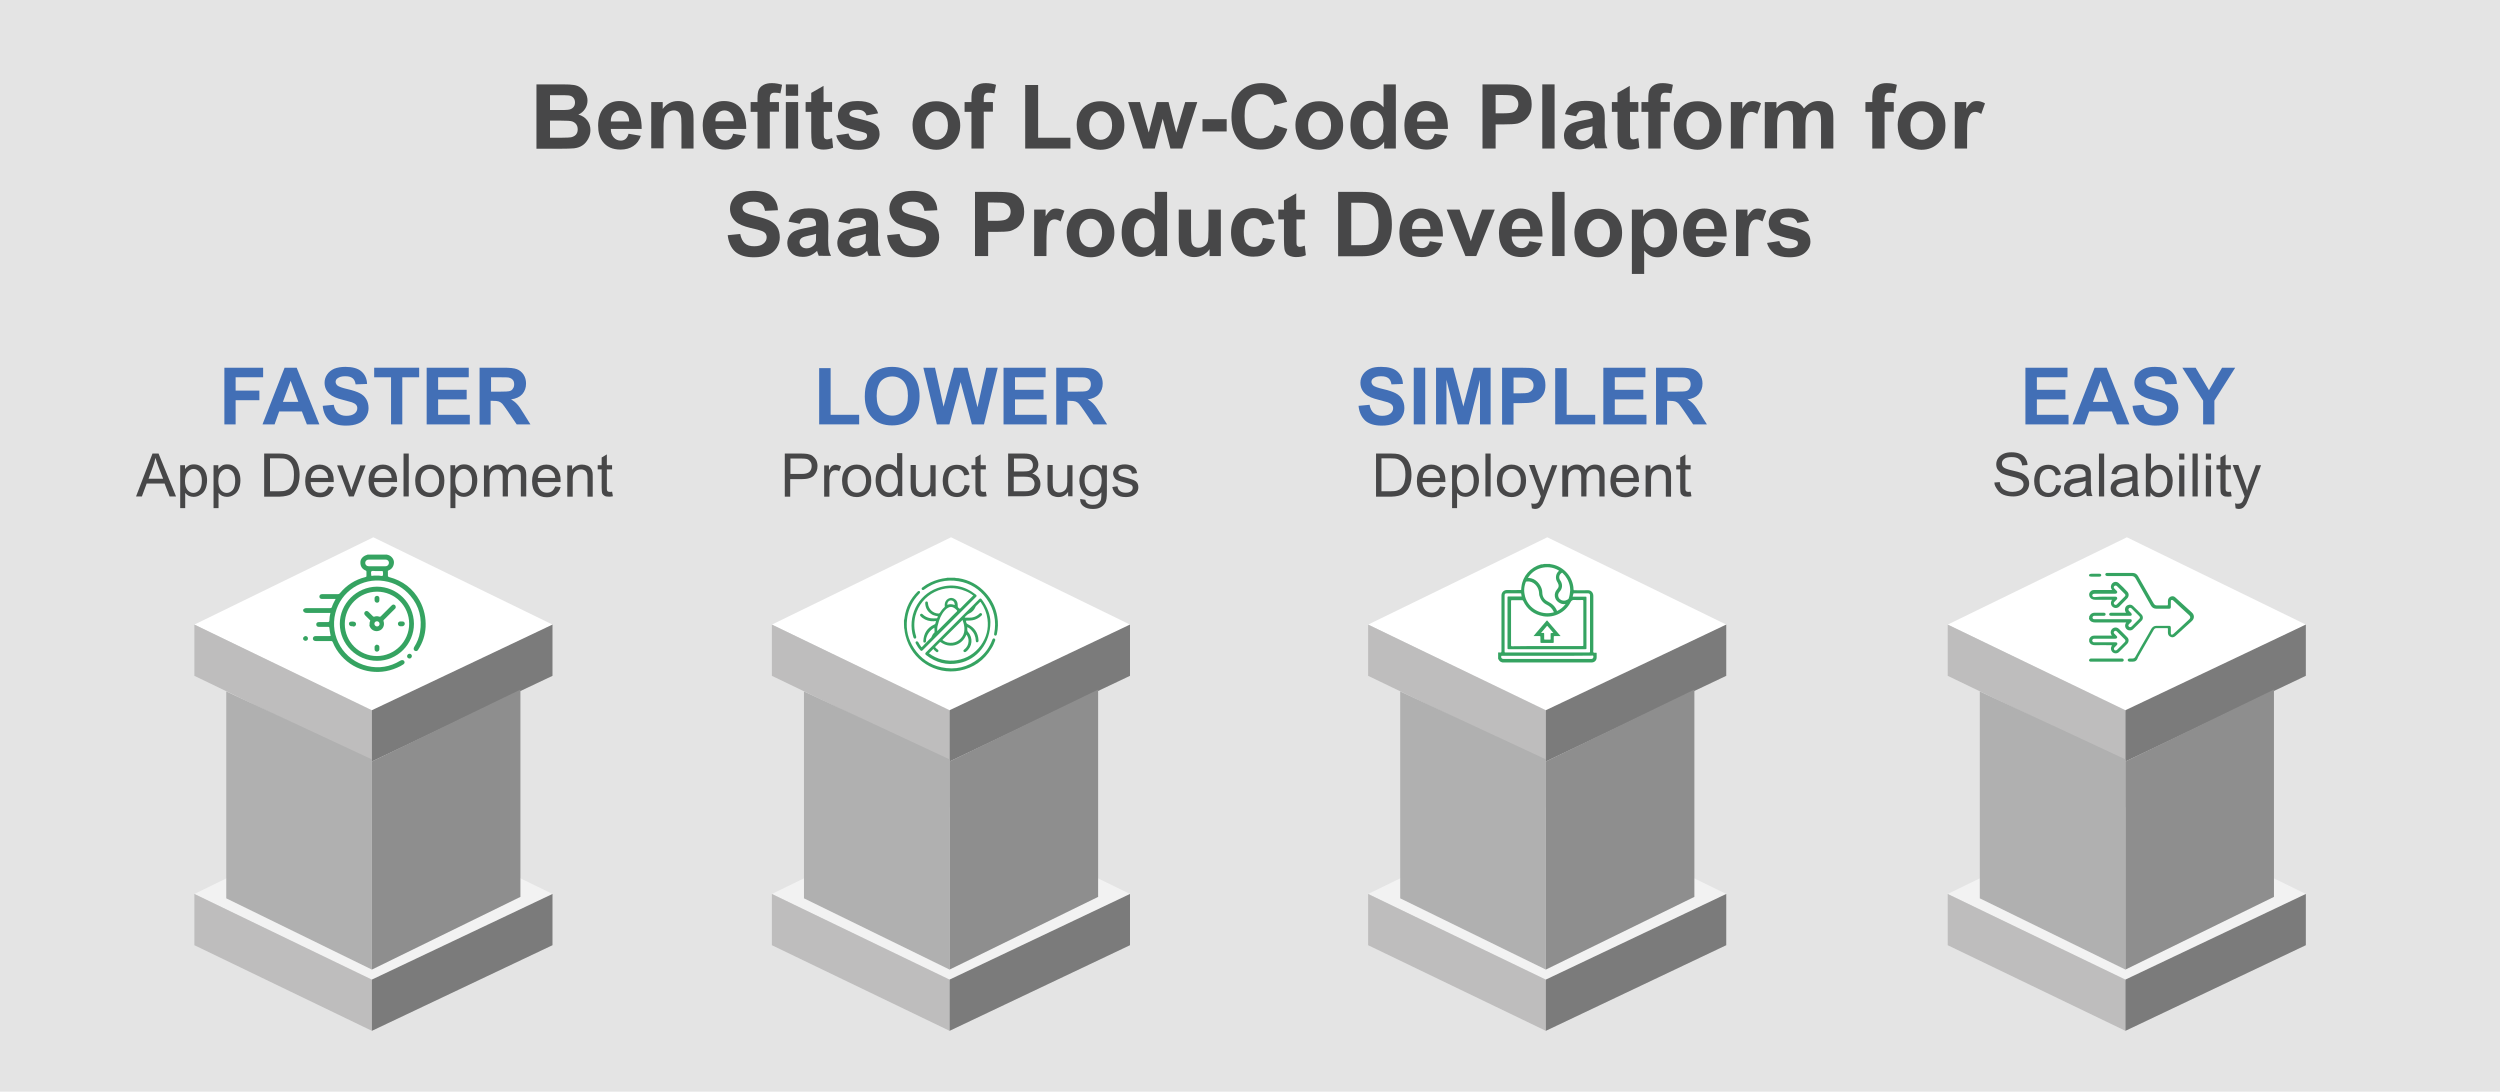 <?xml version="1.0" encoding="utf-8"?>
<!-- Generator: Adobe Illustrator 26.4.1, SVG Export Plug-In . SVG Version: 6.00 Build 0)  -->
<svg version="1.1" id="Layer_1" xmlns="http://www.w3.org/2000/svg" xmlns:xlink="http://www.w3.org/1999/xlink" x="0px" y="0px"
	 viewBox="0 0 1200 524" style="enable-background:new 0 0 1200 524;" xml:space="preserve">
<style type="text/css">
	.st0{fill:#E4E4E4;}
	.st1{fill:#474748;}
	.st2{fill:#426FB6;}
	.st3{fill-rule:evenodd;clip-rule:evenodd;fill:#FFFFFF;}
	.st4{fill-rule:evenodd;clip-rule:evenodd;fill:#BEBDBD;}
	.st5{fill-rule:evenodd;clip-rule:evenodd;fill:#7B7B7B;}
	.st6{fill-rule:evenodd;clip-rule:evenodd;fill:#F2F2F2;}
	.st7{fill-rule:evenodd;clip-rule:evenodd;fill:#B0B0B0;}
	.st8{fill-rule:evenodd;clip-rule:evenodd;fill:#8E8E8E;}
	.st9{fill:#35A361;}
</style>
<rect class="st0" width="1200" height="524"/>
<g>
	<path class="st1" d="M257.8,40.5h12.3c2.4,0,4.3,0.1,5.4,0.3c1.2,0.2,2.3,0.6,3.2,1.3c0.9,0.6,1.7,1.5,2.4,2.6
		c0.6,1.1,0.9,2.3,0.9,3.6c0,1.4-0.4,2.8-1.2,4c-0.8,1.2-1.8,2.1-3.2,2.7c1.9,0.5,3.3,1.5,4.3,2.8c1,1.3,1.5,2.9,1.5,4.6
		c0,1.4-0.3,2.8-1,4.1c-0.7,1.3-1.5,2.4-2.7,3.2c-1.1,0.8-2.5,1.3-4.2,1.5c-1,0.1-3.5,0.2-7.5,0.2h-10.5V40.5z M264,45.7v7.1h4.1
		c2.4,0,3.9,0,4.5-0.1c1.1-0.1,1.9-0.5,2.5-1.1c0.6-0.6,0.9-1.4,0.9-2.4c0-1-0.3-1.7-0.8-2.3c-0.5-0.6-1.3-1-2.3-1.1
		c-0.6-0.1-2.4-0.1-5.3-0.1H264z M264,57.9v8.2h5.8c2.2,0,3.7-0.1,4.3-0.2c0.9-0.2,1.7-0.6,2.3-1.2c0.6-0.7,0.9-1.5,0.9-2.6
		c0-0.9-0.2-1.7-0.7-2.4c-0.4-0.6-1.1-1.1-1.9-1.4c-0.8-0.3-2.7-0.4-5.5-0.4H264z"/>
	<path class="st1" d="M301.7,64.2l5.9,1c-0.8,2.2-1.9,3.8-3.6,4.9c-1.6,1.1-3.7,1.7-6.1,1.7c-3.9,0-6.7-1.3-8.6-3.8
		c-1.5-2-2.2-4.6-2.2-7.7c0-3.7,1-6.6,2.9-8.7c1.9-2.1,4.4-3.1,7.3-3.1c3.3,0,5.9,1.1,7.9,3.3c1.9,2.2,2.8,5.5,2.8,10.1h-14.8
		c0,1.8,0.5,3.1,1.4,4.1c0.9,1,2,1.5,3.4,1.5c0.9,0,1.7-0.3,2.3-0.8S301.4,65.3,301.7,64.2z M302,58.3c0-1.7-0.5-3-1.3-3.9
		s-1.9-1.3-3.1-1.3c-1.3,0-2.4,0.5-3.2,1.4s-1.3,2.2-1.2,3.8H302z"/>
	<path class="st1" d="M333,71.3h-5.9V59.9c0-2.4-0.1-4-0.4-4.7c-0.3-0.7-0.7-1.3-1.2-1.6c-0.6-0.4-1.2-0.6-2-0.6
		c-1,0-1.9,0.3-2.8,0.8c-0.8,0.6-1.4,1.3-1.7,2.2c-0.3,0.9-0.5,2.6-0.5,5.1v10.1h-5.9V49h5.5v3.3c1.9-2.5,4.4-3.8,7.3-3.8
		c1.3,0,2.5,0.2,3.6,0.7c1.1,0.5,1.9,1.1,2.4,1.8c0.6,0.7,0.9,1.6,1.2,2.5c0.2,0.9,0.3,2.2,0.3,4V71.3z"/>
	<path class="st1" d="M351.9,64.2l5.9,1c-0.8,2.2-1.9,3.8-3.6,4.9c-1.6,1.1-3.7,1.7-6.1,1.7c-3.9,0-6.7-1.3-8.6-3.8
		c-1.5-2-2.2-4.6-2.2-7.7c0-3.7,1-6.6,2.9-8.7c1.9-2.1,4.4-3.1,7.3-3.1c3.3,0,5.9,1.1,7.9,3.3c1.9,2.2,2.8,5.5,2.8,10.1h-14.8
		c0,1.8,0.5,3.1,1.4,4.1c0.9,1,2,1.5,3.4,1.5c0.9,0,1.7-0.3,2.3-0.8S351.6,65.3,351.9,64.2z M352.2,58.3c0-1.7-0.5-3-1.3-3.9
		S349,53,347.8,53c-1.3,0-2.4,0.5-3.2,1.4s-1.3,2.2-1.2,3.8H352.2z"/>
	<path class="st1" d="M360.3,49h3.3v-1.7c0-1.9,0.2-3.3,0.6-4.2c0.4-0.9,1.1-1.7,2.2-2.3c1.1-0.6,2.4-0.9,4.1-0.9
		c1.7,0,3.3,0.3,4.9,0.8l-0.8,4.1c-0.9-0.2-1.8-0.3-2.7-0.3c-0.9,0-1.5,0.2-1.8,0.6c-0.4,0.4-0.6,1.2-0.6,2.3V49h4.4v4.6h-4.4v17.7
		h-5.9V53.7h-3.3V49z"/>
	<path class="st1" d="M377.2,46v-5.5h5.9V46H377.2z M377.2,71.3V49h5.9v22.3H377.2z"/>
	<path class="st1" d="M399.4,49v4.7h-4v9c0,1.8,0,2.9,0.1,3.2c0.1,0.3,0.3,0.5,0.5,0.7c0.3,0.2,0.6,0.3,1,0.3c0.5,0,1.3-0.2,2.4-0.6
		l0.5,4.6c-1.4,0.6-2.9,0.9-4.7,0.9c-1.1,0-2-0.2-2.9-0.5c-0.9-0.4-1.5-0.8-1.9-1.4c-0.4-0.6-0.7-1.3-0.8-2.3
		c-0.1-0.7-0.2-2.1-0.2-4.2v-9.7h-2.7V49h2.7v-4.4l5.9-3.4V49H399.4z"/>
	<path class="st1" d="M401.4,65l5.9-0.9c0.3,1.1,0.8,2,1.5,2.6c0.8,0.6,1.8,0.9,3.2,0.9c1.5,0,2.7-0.3,3.4-0.8
		c0.5-0.4,0.8-0.9,0.8-1.6c0-0.4-0.1-0.8-0.4-1.1c-0.3-0.3-1-0.5-2-0.8c-4.8-1.1-7.8-2-9-2.9c-1.8-1.2-2.6-2.9-2.6-5
		c0-1.9,0.8-3.6,2.3-4.9c1.5-1.3,3.9-2,7.1-2c3.1,0,5.3,0.5,6.8,1.5c1.5,1,2.5,2.5,3.1,4.4l-5.6,1c-0.2-0.9-0.7-1.5-1.4-2
		c-0.7-0.5-1.6-0.7-2.8-0.7c-1.6,0-2.7,0.2-3.3,0.7c-0.4,0.3-0.7,0.7-0.7,1.2c0,0.4,0.2,0.8,0.6,1.1c0.5,0.4,2.4,0.9,5.5,1.7
		c3.1,0.7,5.3,1.6,6.6,2.6c1.2,1,1.8,2.5,1.8,4.4c0,2-0.9,3.8-2.6,5.3c-1.7,1.5-4.2,2.2-7.6,2.2c-3,0-5.4-0.6-7.2-1.8
		C403.1,68.7,401.9,67.1,401.4,65z"/>
	<path class="st1" d="M438,59.9c0-2,0.5-3.9,1.4-5.7s2.3-3.2,4.1-4.2c1.8-1,3.7-1.4,5.9-1.4c3.4,0,6.1,1.1,8.3,3.3
		c2.2,2.2,3.2,5,3.2,8.3c0,3.4-1.1,6.2-3.3,8.4c-2.2,2.2-4.9,3.3-8.2,3.3c-2,0-4-0.5-5.8-1.4c-1.9-0.9-3.3-2.3-4.2-4.1
		S438,62.4,438,59.9z M444,60.2c0,2.2,0.5,3.9,1.6,5.1s2.3,1.8,3.9,1.8c1.5,0,2.8-0.6,3.9-1.8c1-1.2,1.6-2.9,1.6-5.1
		c0-2.2-0.5-3.9-1.6-5c-1-1.2-2.3-1.8-3.9-1.8c-1.5,0-2.8,0.6-3.9,1.8S444,58,444,60.2z"/>
	<path class="st1" d="M463,49h3.3v-1.7c0-1.9,0.2-3.3,0.6-4.2c0.4-0.9,1.1-1.7,2.2-2.3c1.1-0.6,2.4-0.9,4.1-0.9
		c1.7,0,3.3,0.3,4.9,0.8l-0.8,4.1c-0.9-0.2-1.8-0.3-2.7-0.3c-0.9,0-1.5,0.2-1.8,0.6c-0.4,0.4-0.6,1.2-0.6,2.3V49h4.4v4.6h-4.4v17.7
		h-5.9V53.7H463V49z"/>
	<path class="st1" d="M492.1,71.3V40.8h6.2v25.3h15.5v5.2H492.1z"/>
	<path class="st1" d="M516.8,59.9c0-2,0.5-3.9,1.4-5.7s2.3-3.2,4.1-4.2c1.8-1,3.7-1.4,5.9-1.4c3.4,0,6.1,1.1,8.3,3.3
		c2.2,2.2,3.2,5,3.2,8.3c0,3.4-1.1,6.2-3.3,8.4c-2.2,2.2-4.9,3.3-8.2,3.3c-2,0-4-0.5-5.8-1.4c-1.9-0.9-3.3-2.3-4.2-4.1
		S516.8,62.4,516.8,59.9z M522.8,60.2c0,2.2,0.5,3.9,1.6,5.1s2.3,1.8,3.9,1.8c1.5,0,2.8-0.6,3.9-1.8c1-1.2,1.6-2.9,1.6-5.1
		c0-2.2-0.5-3.9-1.6-5c-1-1.2-2.3-1.8-3.9-1.8c-1.5,0-2.8,0.6-3.9,1.8S522.8,58,522.8,60.2z"/>
	<path class="st1" d="M548.6,71.3L541.5,49h5.7l4.2,14.6l3.8-14.6h5.7l3.7,14.6l4.3-14.6h5.8l-7.2,22.3h-5.7L558.1,57l-3.8,14.3
		H548.6z"/>
	<path class="st1" d="M577.2,63.1v-5.9h11.6v5.9H577.2z"/>
	<path class="st1" d="M611.9,60l6,1.9c-0.9,3.4-2.5,5.9-4.6,7.5c-2.1,1.6-4.9,2.4-8.2,2.4c-4.1,0-7.4-1.4-10.1-4.2
		c-2.6-2.8-3.9-6.6-3.9-11.5c0-5.1,1.3-9.1,4-11.9c2.6-2.8,6.1-4.3,10.4-4.3c3.8,0,6.8,1.1,9.2,3.3c1.4,1.3,2.4,3.2,3.1,5.7
		l-6.2,1.5c-0.4-1.6-1.1-2.9-2.3-3.8c-1.2-0.9-2.6-1.4-4.2-1.4c-2.3,0-4.1,0.8-5.6,2.5s-2.1,4.3-2.1,8c0,3.9,0.7,6.7,2.1,8.3
		c1.4,1.7,3.2,2.5,5.5,2.5c1.7,0,3.1-0.5,4.3-1.6C610.5,63.9,611.4,62.3,611.9,60z"/>
	<path class="st1" d="M621.8,59.9c0-2,0.5-3.9,1.4-5.7c1-1.8,2.3-3.2,4.1-4.2c1.8-1,3.7-1.4,5.9-1.4c3.4,0,6.1,1.1,8.3,3.3
		c2.2,2.2,3.2,5,3.2,8.3c0,3.4-1.1,6.2-3.3,8.4c-2.2,2.2-4.9,3.3-8.2,3.3c-2,0-4-0.5-5.8-1.4c-1.9-0.9-3.3-2.3-4.2-4.1
		C622.3,64.6,621.8,62.4,621.8,59.9z M627.9,60.2c0,2.2,0.5,3.9,1.6,5.1c1,1.2,2.3,1.8,3.9,1.8s2.8-0.6,3.9-1.8
		c1-1.2,1.6-2.9,1.6-5.1c0-2.2-0.5-3.9-1.6-5c-1-1.2-2.3-1.8-3.9-1.8s-2.8,0.6-3.9,1.8C628.4,56.3,627.9,58,627.9,60.2z"/>
	<path class="st1" d="M669.9,71.3h-5.5V68c-0.9,1.3-2,2.2-3.2,2.8c-1.2,0.6-2.5,0.9-3.7,0.9c-2.6,0-4.8-1-6.6-3.1
		c-1.8-2.1-2.7-4.9-2.7-8.6c0-3.8,0.9-6.7,2.7-8.6c1.8-2,4-3,6.7-3c2.5,0,4.6,1,6.5,3.1V40.5h5.9V71.3z M654.2,59.7
		c0,2.4,0.3,4.1,1,5.2c1,1.5,2.3,2.3,4,2.3c1.4,0,2.5-0.6,3.5-1.7c1-1.2,1.4-2.9,1.4-5.2c0-2.6-0.5-4.4-1.4-5.5s-2.1-1.7-3.5-1.7
		c-1.4,0-2.6,0.6-3.5,1.7C654.7,55.8,654.2,57.5,654.2,59.7z"/>
	<path class="st1" d="M688.7,64.2l5.9,1c-0.8,2.2-1.9,3.8-3.6,4.9c-1.6,1.1-3.7,1.7-6.1,1.7c-3.9,0-6.7-1.3-8.6-3.8
		c-1.5-2-2.2-4.6-2.2-7.7c0-3.7,1-6.6,2.9-8.7c1.9-2.1,4.4-3.1,7.3-3.1c3.3,0,5.9,1.1,7.9,3.3c1.9,2.2,2.8,5.5,2.8,10.1h-14.8
		c0,1.8,0.5,3.1,1.4,4.1c0.9,1,2,1.5,3.4,1.5c0.9,0,1.7-0.3,2.3-0.8S688.3,65.3,688.7,64.2z M689,58.3c0-1.7-0.5-3-1.3-3.9
		s-1.9-1.3-3.1-1.3c-1.3,0-2.4,0.5-3.2,1.4s-1.3,2.2-1.2,3.8H689z"/>
	<path class="st1" d="M711.6,71.3V40.5h10c3.8,0,6.2,0.2,7.4,0.5c1.8,0.5,3.2,1.5,4.4,3c1.2,1.5,1.8,3.5,1.8,6c0,1.9-0.3,3.5-1,4.8
		c-0.7,1.3-1.6,2.3-2.6,3c-1.1,0.7-2.1,1.2-3.2,1.5c-1.5,0.3-3.6,0.4-6.4,0.4h-4.1v11.6H711.6z M717.9,45.7v8.7h3.4
		c2.5,0,4.1-0.2,4.9-0.5c0.8-0.3,1.5-0.8,1.9-1.5s0.7-1.5,0.7-2.4c0-1.1-0.3-2-1-2.8s-1.5-1.2-2.5-1.4c-0.7-0.1-2.2-0.2-4.5-0.2
		H717.9z"/>
	<path class="st1" d="M740.3,71.3V40.5h5.9v30.8H740.3z"/>
	<path class="st1" d="M756.6,55.8l-5.4-1c0.6-2.2,1.6-3.8,3.1-4.8c1.5-1,3.7-1.6,6.6-1.6c2.6,0,4.6,0.3,5.9,0.9
		c1.3,0.6,2.2,1.4,2.7,2.4c0.5,1,0.8,2.7,0.8,5.3l-0.1,6.9c0,2,0.1,3.4,0.3,4.3c0.2,0.9,0.5,1.9,1.1,3h-5.8c-0.2-0.4-0.3-1-0.6-1.7
		c-0.1-0.3-0.2-0.6-0.2-0.7c-1,1-2.1,1.7-3.2,2.2c-1.1,0.5-2.4,0.7-3.7,0.7c-2.3,0-4.1-0.6-5.4-1.9c-1.3-1.2-2-2.8-2-4.7
		c0-1.3,0.3-2.4,0.9-3.4s1.4-1.7,2.5-2.3c1.1-0.5,2.6-1,4.7-1.4c2.8-0.5,4.7-1,5.7-1.4v-0.6c0-1.1-0.3-1.9-0.8-2.4
		c-0.6-0.5-1.6-0.7-3.2-0.7c-1,0-1.9,0.2-2.5,0.6C757.5,54.1,757,54.8,756.6,55.8z M764.5,60.6c-0.8,0.3-2,0.6-3.6,0.9
		c-1.6,0.4-2.7,0.7-3.2,1c-0.8,0.5-1.2,1.2-1.2,2.1c0,0.8,0.3,1.5,0.9,2.1s1.4,0.9,2.4,0.9c1.1,0,2.1-0.3,3-1c0.7-0.5,1.2-1.2,1.4-2
		c0.2-0.5,0.2-1.5,0.2-2.9V60.6z"/>
	<path class="st1" d="M786.4,49v4.7h-4v9c0,1.8,0,2.9,0.1,3.2s0.3,0.5,0.5,0.7c0.3,0.2,0.6,0.3,1,0.3c0.5,0,1.3-0.2,2.4-0.6l0.5,4.6
		c-1.4,0.6-2.9,0.9-4.7,0.9c-1.1,0-2-0.2-2.9-0.5c-0.9-0.4-1.5-0.8-1.9-1.4c-0.4-0.6-0.7-1.3-0.8-2.3c-0.1-0.7-0.2-2.1-0.2-4.2v-9.7
		h-2.7V49h2.7v-4.4l5.9-3.4V49H786.4z"/>
	<path class="st1" d="M787.9,49h3.3v-1.7c0-1.9,0.2-3.3,0.6-4.2c0.4-0.9,1.1-1.7,2.2-2.3c1.1-0.6,2.4-0.9,4.1-0.9
		c1.7,0,3.3,0.3,4.9,0.8l-0.8,4.1c-0.9-0.2-1.8-0.3-2.7-0.3c-0.9,0-1.5,0.2-1.8,0.6s-0.6,1.2-0.6,2.3V49h4.4v4.6h-4.4v17.7h-5.9
		V53.7h-3.3V49z"/>
	<path class="st1" d="M803.4,59.9c0-2,0.5-3.9,1.4-5.7c1-1.8,2.3-3.2,4.1-4.2c1.8-1,3.7-1.4,5.9-1.4c3.4,0,6.1,1.1,8.3,3.3
		c2.2,2.2,3.2,5,3.2,8.3c0,3.4-1.1,6.2-3.3,8.4c-2.2,2.2-4.9,3.3-8.2,3.3c-2,0-4-0.5-5.8-1.4c-1.9-0.9-3.3-2.3-4.2-4.1
		C803.9,64.6,803.4,62.4,803.4,59.9z M809.5,60.2c0,2.2,0.5,3.9,1.6,5.1c1,1.2,2.3,1.8,3.9,1.8s2.8-0.6,3.9-1.8
		c1-1.2,1.6-2.9,1.6-5.1c0-2.2-0.5-3.9-1.6-5c-1-1.2-2.3-1.8-3.9-1.8s-2.8,0.6-3.9,1.8C810,56.3,809.5,58,809.5,60.2z"/>
	<path class="st1" d="M836.7,71.3h-5.9V49h5.5v3.2c0.9-1.5,1.8-2.5,2.5-3c0.7-0.5,1.6-0.7,2.6-0.7c1.3,0,2.6,0.4,3.9,1.1l-1.8,5.1
		c-1-0.6-1.9-1-2.8-1c-0.8,0-1.5,0.2-2.1,0.7c-0.6,0.5-1,1.3-1.4,2.5s-0.5,3.7-0.5,7.5V71.3z"/>
	<path class="st1" d="M847.3,49h5.4v3c1.9-2.4,4.3-3.5,6.9-3.5c1.4,0,2.7,0.3,3.7,0.9c1,0.6,1.9,1.5,2.6,2.7c1-1.2,2-2.1,3.2-2.7
		c1.1-0.6,2.3-0.9,3.6-0.9c1.6,0,3,0.3,4.2,1c1.1,0.7,2,1.6,2.5,2.9c0.4,1,0.6,2.5,0.6,4.6v14.3h-5.9V58.6c0-2.2-0.2-3.6-0.6-4.3
		c-0.5-0.8-1.4-1.3-2.5-1.3c-0.8,0-1.6,0.3-2.3,0.8c-0.7,0.5-1.3,1.2-1.6,2.2c-0.3,1-0.5,2.5-0.5,4.6v10.7h-5.9V59.1
		c0-2.2-0.1-3.6-0.3-4.2c-0.2-0.6-0.5-1.1-1-1.4c-0.4-0.3-1-0.5-1.8-0.5c-0.9,0-1.7,0.2-2.5,0.7s-1.2,1.2-1.6,2.1
		c-0.3,0.9-0.5,2.5-0.5,4.6v10.8h-5.9V49z"/>
	<path class="st1" d="M895.4,49h3.3v-1.7c0-1.9,0.2-3.3,0.6-4.2c0.4-0.9,1.1-1.7,2.2-2.3c1.1-0.6,2.4-0.9,4.1-0.9
		c1.7,0,3.3,0.3,4.9,0.8l-0.8,4.1c-0.9-0.2-1.8-0.3-2.7-0.3c-0.9,0-1.5,0.2-1.8,0.6s-0.6,1.2-0.6,2.3V49h4.4v4.6h-4.4v17.7h-5.9
		V53.7h-3.3V49z"/>
	<path class="st1" d="M910.9,59.9c0-2,0.5-3.9,1.4-5.7c1-1.8,2.3-3.2,4.1-4.2c1.8-1,3.7-1.4,5.9-1.4c3.4,0,6.1,1.1,8.3,3.3
		c2.2,2.2,3.2,5,3.2,8.3c0,3.4-1.1,6.2-3.3,8.4c-2.2,2.2-4.9,3.3-8.2,3.3c-2,0-4-0.5-5.8-1.4c-1.9-0.9-3.3-2.3-4.2-4.1
		C911.4,64.6,910.9,62.4,910.9,59.9z M917,60.2c0,2.2,0.5,3.9,1.6,5.1c1,1.2,2.3,1.8,3.9,1.8s2.8-0.6,3.9-1.8c1-1.2,1.6-2.9,1.6-5.1
		c0-2.2-0.5-3.9-1.6-5c-1-1.2-2.3-1.8-3.9-1.8s-2.8,0.6-3.9,1.8C917.5,56.3,917,58,917,60.2z"/>
	<path class="st1" d="M944.2,71.3h-5.9V49h5.5v3.2c0.9-1.5,1.8-2.5,2.5-3c0.7-0.5,1.6-0.7,2.6-0.7c1.3,0,2.6,0.4,3.9,1.1l-1.8,5.1
		c-1-0.6-1.9-1-2.8-1c-0.8,0-1.5,0.2-2.1,0.7c-0.6,0.5-1,1.3-1.4,2.5s-0.5,3.7-0.5,7.5V71.3z"/>
	<path class="st1" d="M349.3,112.9l6-0.6c0.4,2,1.1,3.5,2.2,4.5c1.1,1,2.6,1.4,4.5,1.4c2,0,3.5-0.4,4.5-1.3c1-0.8,1.5-1.8,1.5-3
		c0-0.7-0.2-1.3-0.6-1.9c-0.4-0.5-1.2-1-2.2-1.3c-0.7-0.3-2.4-0.7-5-1.3c-3.3-0.8-5.7-1.8-7-3c-1.9-1.7-2.8-3.8-2.8-6.2
		c0-1.6,0.4-3,1.3-4.4c0.9-1.4,2.2-2.4,3.8-3.1c1.7-0.7,3.7-1.1,6.1-1.1c3.9,0,6.8,0.8,8.7,2.5c2,1.7,3,4,3.1,6.8l-6.2,0.3
		c-0.3-1.6-0.8-2.7-1.7-3.4c-0.9-0.7-2.2-1-3.9-1c-1.8,0-3.2,0.4-4.2,1.1c-0.7,0.5-1,1.1-1,1.9c0,0.7,0.3,1.4,0.9,1.9
		c0.8,0.7,2.7,1.3,5.7,2.1c3,0.7,5.3,1.5,6.7,2.2c1.4,0.8,2.6,1.8,3.4,3.1c0.8,1.3,1.2,3,1.2,4.9c0,1.8-0.5,3.4-1.5,5
		c-1,1.5-2.4,2.7-4.2,3.4c-1.8,0.7-4,1.1-6.7,1.1c-3.9,0-6.9-0.9-9-2.7C350.9,119,349.7,116.3,349.3,112.9z"/>
	<path class="st1" d="M383.9,107.4l-5.4-1c0.6-2.2,1.6-3.8,3.1-4.8c1.5-1,3.7-1.6,6.6-1.6c2.6,0,4.6,0.3,5.9,0.9
		c1.3,0.6,2.2,1.4,2.7,2.4c0.5,1,0.8,2.7,0.8,5.3l-0.1,6.9c0,2,0.1,3.4,0.3,4.3c0.2,0.9,0.5,1.9,1.1,3H393c-0.2-0.4-0.3-1-0.6-1.7
		c-0.1-0.3-0.2-0.6-0.2-0.7c-1,1-2.1,1.7-3.2,2.2c-1.1,0.5-2.4,0.7-3.7,0.7c-2.3,0-4.1-0.6-5.4-1.9c-1.3-1.2-2-2.8-2-4.7
		c0-1.3,0.3-2.4,0.9-3.4c0.6-1,1.4-1.7,2.5-2.3c1.1-0.5,2.6-1,4.7-1.4c2.8-0.5,4.7-1,5.7-1.4v-0.6c0-1.1-0.3-1.9-0.8-2.4
		c-0.6-0.5-1.6-0.7-3.2-0.7c-1,0-1.9,0.2-2.5,0.6C384.7,105.7,384.3,106.4,383.9,107.4z M391.8,112.2c-0.8,0.3-2,0.6-3.6,0.9
		s-2.7,0.7-3.2,1c-0.8,0.5-1.2,1.2-1.2,2.1c0,0.8,0.3,1.5,0.9,2.1c0.6,0.6,1.4,0.9,2.4,0.9c1.1,0,2.1-0.3,3-1c0.7-0.5,1.2-1.2,1.4-2
		c0.2-0.5,0.2-1.5,0.2-2.9V112.2z"/>
	<path class="st1" d="M407.8,107.4l-5.4-1c0.6-2.2,1.6-3.8,3.1-4.8c1.5-1,3.7-1.6,6.6-1.6c2.6,0,4.6,0.3,5.9,0.9
		c1.3,0.6,2.2,1.4,2.7,2.4c0.5,1,0.8,2.7,0.8,5.3l-0.1,6.9c0,2,0.1,3.4,0.3,4.3c0.2,0.9,0.5,1.9,1.1,3h-5.8c-0.2-0.4-0.3-1-0.6-1.7
		c-0.1-0.3-0.2-0.6-0.2-0.7c-1,1-2.1,1.7-3.2,2.2c-1.1,0.5-2.4,0.7-3.7,0.7c-2.3,0-4.1-0.6-5.4-1.9c-1.3-1.2-2-2.8-2-4.7
		c0-1.3,0.3-2.4,0.9-3.4c0.6-1,1.4-1.7,2.5-2.3c1.1-0.5,2.6-1,4.7-1.4c2.8-0.5,4.7-1,5.7-1.4v-0.6c0-1.1-0.3-1.9-0.8-2.4
		c-0.6-0.5-1.6-0.7-3.2-0.7c-1,0-1.9,0.2-2.5,0.6C408.6,105.7,408.2,106.4,407.8,107.4z M415.7,112.2c-0.8,0.3-2,0.6-3.6,0.9
		s-2.7,0.7-3.2,1c-0.8,0.5-1.2,1.2-1.2,2.1c0,0.8,0.3,1.5,0.9,2.1c0.6,0.6,1.4,0.9,2.4,0.9c1.1,0,2.1-0.3,3-1c0.7-0.5,1.2-1.2,1.4-2
		c0.2-0.5,0.2-1.5,0.2-2.9V112.2z"/>
	<path class="st1" d="M425.8,112.9l6-0.6c0.4,2,1.1,3.5,2.2,4.5c1.1,1,2.6,1.4,4.5,1.4c2,0,3.5-0.4,4.5-1.3c1-0.8,1.5-1.8,1.5-3
		c0-0.7-0.2-1.3-0.6-1.9c-0.4-0.5-1.2-1-2.2-1.3c-0.7-0.3-2.4-0.7-5-1.3c-3.3-0.8-5.7-1.8-7-3c-1.9-1.7-2.8-3.8-2.8-6.2
		c0-1.6,0.4-3,1.3-4.4c0.9-1.4,2.2-2.4,3.8-3.1c1.7-0.7,3.7-1.1,6.1-1.1c3.9,0,6.8,0.8,8.7,2.5c2,1.7,3,4,3.1,6.8l-6.2,0.3
		c-0.3-1.6-0.8-2.7-1.7-3.4c-0.9-0.7-2.2-1-3.9-1c-1.8,0-3.2,0.4-4.2,1.1c-0.7,0.5-1,1.1-1,1.9c0,0.7,0.3,1.4,0.9,1.9
		c0.8,0.7,2.7,1.3,5.7,2.1c3,0.7,5.3,1.5,6.7,2.2c1.4,0.8,2.6,1.8,3.4,3.1c0.8,1.3,1.2,3,1.2,4.9c0,1.8-0.5,3.4-1.5,5
		c-1,1.5-2.4,2.7-4.2,3.4c-1.8,0.7-4,1.1-6.7,1.1c-3.9,0-6.9-0.9-9-2.7C427.4,119,426.2,116.3,425.8,112.9z"/>
	<path class="st1" d="M468,122.9V92.1h10c3.8,0,6.2,0.2,7.4,0.5c1.8,0.5,3.2,1.5,4.4,3c1.2,1.5,1.8,3.5,1.8,6c0,1.9-0.3,3.5-1,4.8
		c-0.7,1.3-1.6,2.3-2.6,3c-1.1,0.7-2.1,1.2-3.2,1.5c-1.5,0.3-3.6,0.4-6.4,0.4h-4.1v11.6H468z M474.2,97.3v8.7h3.4
		c2.4,0,4.1-0.2,4.9-0.5c0.8-0.3,1.5-0.8,1.9-1.5c0.5-0.7,0.7-1.5,0.7-2.4c0-1.1-0.3-2-1-2.8c-0.7-0.7-1.5-1.2-2.5-1.4
		c-0.7-0.1-2.2-0.2-4.5-0.2H474.2z"/>
	<path class="st1" d="M502.3,122.9h-5.9v-22.3h5.5v3.2c0.9-1.5,1.8-2.5,2.5-3c0.7-0.5,1.6-0.7,2.6-0.7c1.3,0,2.6,0.4,3.9,1.1
		l-1.8,5.1c-1-0.6-1.9-1-2.8-1c-0.8,0-1.5,0.2-2.1,0.7c-0.6,0.5-1,1.3-1.4,2.5c-0.3,1.2-0.5,3.7-0.5,7.5V122.9z"/>
	<path class="st1" d="M512,111.5c0-2,0.5-3.9,1.4-5.7c1-1.8,2.3-3.2,4.1-4.2c1.8-1,3.7-1.4,5.9-1.4c3.4,0,6.1,1.1,8.3,3.3
		c2.2,2.2,3.2,5,3.2,8.3c0,3.4-1.1,6.2-3.3,8.4c-2.2,2.2-4.9,3.3-8.2,3.3c-2,0-4-0.5-5.8-1.4c-1.9-0.9-3.3-2.3-4.2-4.1
		C512.5,116.2,512,114,512,111.5z M518,111.8c0,2.2,0.5,3.9,1.6,5.1s2.3,1.8,3.9,1.8c1.5,0,2.8-0.6,3.9-1.8c1-1.2,1.6-2.9,1.6-5.1
		c0-2.2-0.5-3.9-1.6-5c-1-1.2-2.3-1.8-3.9-1.8c-1.5,0-2.8,0.6-3.9,1.8S518,109.6,518,111.8z"/>
	<path class="st1" d="M560.1,122.9h-5.5v-3.3c-0.9,1.3-2,2.2-3.2,2.8c-1.2,0.6-2.5,0.9-3.7,0.9c-2.6,0-4.8-1-6.6-3.1
		c-1.8-2.1-2.7-4.9-2.7-8.6c0-3.8,0.9-6.7,2.7-8.6c1.8-2,4-3,6.7-3c2.5,0,4.6,1,6.5,3.1V92.1h5.9V122.9z M544.3,111.3
		c0,2.4,0.3,4.1,1,5.2c1,1.5,2.3,2.3,4,2.3c1.4,0,2.5-0.6,3.5-1.7c1-1.2,1.4-2.9,1.4-5.2c0-2.6-0.5-4.4-1.4-5.5s-2.1-1.7-3.5-1.7
		c-1.4,0-2.6,0.6-3.5,1.7C544.8,107.4,544.3,109.1,544.3,111.3z"/>
	<path class="st1" d="M580.6,122.9v-3.3c-0.8,1.2-1.9,2.1-3.2,2.8c-1.3,0.7-2.7,1-4.2,1c-1.5,0-2.8-0.3-4-1
		c-1.2-0.7-2.1-1.6-2.6-2.8c-0.5-1.2-0.8-2.8-0.8-4.9v-14.1h5.9v10.2c0,3.1,0.1,5.1,0.3,5.8c0.2,0.7,0.6,1.3,1.2,1.7
		c0.6,0.4,1.3,0.6,2.2,0.6c1,0,1.9-0.3,2.7-0.8s1.3-1.2,1.6-2.1c0.3-0.8,0.4-2.8,0.4-6v-9.4h5.9v22.3H580.6z"/>
	<path class="st1" d="M611.6,107.2l-5.8,1c-0.2-1.2-0.6-2-1.3-2.6s-1.6-0.9-2.7-0.9c-1.5,0-2.6,0.5-3.5,1.5c-0.9,1-1.3,2.7-1.3,5.1
		c0,2.6,0.4,4.5,1.3,5.6c0.9,1.1,2.1,1.6,3.6,1.6c1.1,0,2-0.3,2.8-1c0.7-0.6,1.2-1.7,1.5-3.3l5.8,1c-0.6,2.7-1.8,4.7-3.5,6
		c-1.7,1.4-4,2-6.9,2c-3.3,0-5.9-1-7.8-3.1c-1.9-2.1-2.9-4.9-2.9-8.5c0-3.7,1-6.5,2.9-8.6c1.9-2.1,4.6-3.1,7.9-3.1
		c2.7,0,4.9,0.6,6.5,1.8C609.7,103,610.9,104.8,611.6,107.2z"/>
	<path class="st1" d="M626.3,100.6v4.7h-4v9c0,1.8,0,2.9,0.1,3.2s0.3,0.5,0.5,0.7c0.3,0.2,0.6,0.3,1,0.3c0.5,0,1.3-0.2,2.4-0.6
		l0.5,4.6c-1.4,0.6-2.9,0.9-4.7,0.9c-1.1,0-2-0.2-2.9-0.5c-0.9-0.4-1.5-0.8-1.9-1.4c-0.4-0.6-0.7-1.3-0.8-2.3
		c-0.1-0.7-0.2-2.1-0.2-4.2v-9.7h-2.7v-4.7h2.7v-4.4l5.9-3.4v7.9H626.3z"/>
	<path class="st1" d="M642.3,92.1h11.4c2.6,0,4.5,0.2,5.9,0.6c1.8,0.5,3.4,1.5,4.6,2.8c1.3,1.4,2.3,3,2.9,5s1,4.4,1,7.3
		c0,2.5-0.3,4.7-0.9,6.6c-0.8,2.2-1.9,4.1-3.3,5.4c-1.1,1-2.5,1.9-4.4,2.5c-1.4,0.4-3.2,0.7-5.5,0.7h-11.7V92.1z M648.6,97.3v20.4
		h4.6c1.7,0,3-0.1,3.8-0.3c1-0.3,1.8-0.7,2.5-1.3c0.7-0.6,1.2-1.6,1.6-3c0.4-1.4,0.6-3.3,0.6-5.6c0-2.4-0.2-4.2-0.6-5.5
		c-0.4-1.3-1-2.3-1.8-3c-0.8-0.7-1.7-1.2-2.9-1.4c-0.9-0.2-2.6-0.3-5.1-0.3H648.6z"/>
	<path class="st1" d="M686.3,115.8l5.9,1c-0.8,2.2-1.9,3.8-3.6,4.9c-1.6,1.1-3.7,1.7-6.1,1.7c-3.9,0-6.7-1.3-8.6-3.8
		c-1.5-2-2.2-4.6-2.2-7.7c0-3.7,1-6.6,2.9-8.7s4.4-3.1,7.3-3.1c3.3,0,5.9,1.1,7.9,3.3c1.9,2.2,2.8,5.5,2.8,10.1h-14.8
		c0,1.8,0.5,3.1,1.4,4.1c0.9,1,2,1.5,3.4,1.5c0.9,0,1.7-0.3,2.3-0.8S686,116.9,686.3,115.8z M686.6,109.9c0-1.7-0.5-3-1.3-3.9
		c-0.8-0.9-1.9-1.3-3.1-1.3c-1.3,0-2.4,0.5-3.2,1.4s-1.3,2.2-1.2,3.8H686.6z"/>
	<path class="st1" d="M703.4,122.9l-9-22.3h6.2l4.2,11.4l1.2,3.8c0.3-1,0.5-1.6,0.6-1.9c0.2-0.6,0.4-1.3,0.6-1.9l4.2-11.4h6.1
		l-8.9,22.3H703.4z"/>
	<path class="st1" d="M734.1,115.8l5.9,1c-0.8,2.2-1.9,3.8-3.6,4.9c-1.6,1.1-3.7,1.7-6.1,1.7c-3.9,0-6.7-1.3-8.6-3.8
		c-1.5-2-2.2-4.6-2.2-7.7c0-3.7,1-6.6,2.9-8.7s4.4-3.1,7.3-3.1c3.3,0,5.9,1.1,7.9,3.3c1.9,2.2,2.8,5.5,2.8,10.1h-14.8
		c0,1.8,0.5,3.1,1.4,4.1c0.9,1,2,1.5,3.4,1.5c0.9,0,1.7-0.3,2.3-0.8S733.8,116.9,734.1,115.8z M734.5,109.9c0-1.7-0.5-3-1.3-3.9
		c-0.8-0.9-1.9-1.3-3.1-1.3c-1.3,0-2.4,0.5-3.2,1.4s-1.3,2.2-1.2,3.8H734.5z"/>
	<path class="st1" d="M745.1,122.9V92.1h5.9v30.8H745.1z"/>
	<path class="st1" d="M755.7,111.5c0-2,0.5-3.9,1.4-5.7c1-1.8,2.3-3.2,4.1-4.2c1.8-1,3.7-1.4,5.9-1.4c3.4,0,6.1,1.1,8.3,3.3
		c2.2,2.2,3.2,5,3.2,8.3c0,3.4-1.1,6.2-3.3,8.4c-2.2,2.2-4.9,3.3-8.2,3.3c-2,0-4-0.5-5.8-1.4c-1.9-0.9-3.3-2.3-4.2-4.1
		C756.2,116.2,755.7,114,755.7,111.5z M761.8,111.8c0,2.2,0.5,3.9,1.6,5.1c1,1.2,2.3,1.8,3.9,1.8s2.8-0.6,3.9-1.8
		c1-1.2,1.6-2.9,1.6-5.1c0-2.2-0.5-3.9-1.6-5c-1-1.2-2.3-1.8-3.9-1.8s-2.8,0.6-3.9,1.8C762.3,107.9,761.8,109.6,761.8,111.8z"/>
	<path class="st1" d="M783.2,100.6h5.5v3.3c0.7-1.1,1.7-2,2.9-2.7c1.2-0.7,2.6-1,4.1-1c2.6,0,4.8,1,6.6,3c1.8,2,2.7,4.9,2.7,8.5
		c0,3.7-0.9,6.6-2.7,8.7c-1.8,2.1-4,3.1-6.6,3.1c-1.2,0-2.3-0.2-3.3-0.7c-1-0.5-2.1-1.3-3.2-2.5v11.2h-5.9V100.6z M789,111.4
		c0,2.5,0.5,4.4,1.5,5.6c1,1.2,2.2,1.8,3.6,1.8c1.4,0,2.5-0.5,3.4-1.6c0.9-1.1,1.4-2.9,1.4-5.4c0-2.3-0.5-4.1-1.4-5.2
		c-0.9-1.1-2.1-1.7-3.5-1.7c-1.4,0-2.6,0.6-3.6,1.7C789.5,107.6,789,109.2,789,111.4z"/>
	<path class="st1" d="M822.5,115.8l5.9,1c-0.8,2.2-1.9,3.8-3.6,4.9c-1.6,1.1-3.7,1.7-6.1,1.7c-3.9,0-6.7-1.3-8.6-3.8
		c-1.5-2-2.2-4.6-2.2-7.7c0-3.7,1-6.6,2.9-8.7s4.4-3.1,7.3-3.1c3.3,0,5.9,1.1,7.9,3.3c1.9,2.2,2.8,5.5,2.8,10.1h-14.8
		c0,1.8,0.5,3.1,1.4,4.1c0.9,1,2,1.5,3.4,1.5c0.9,0,1.7-0.3,2.3-0.8S822.2,116.9,822.5,115.8z M822.9,109.9c0-1.7-0.5-3-1.3-3.9
		c-0.8-0.9-1.9-1.3-3.1-1.3c-1.3,0-2.4,0.5-3.2,1.4s-1.3,2.2-1.2,3.8H822.9z"/>
	<path class="st1" d="M839.2,122.9h-5.9v-22.3h5.5v3.2c0.9-1.5,1.8-2.5,2.5-3c0.7-0.5,1.6-0.7,2.6-0.7c1.3,0,2.6,0.4,3.9,1.1
		l-1.8,5.1c-1-0.6-1.9-1-2.8-1c-0.8,0-1.5,0.2-2.1,0.7s-1,1.3-1.4,2.5s-0.5,3.7-0.5,7.5V122.9z"/>
	<path class="st1" d="M848.2,116.6l5.9-0.9c0.3,1.1,0.8,2,1.5,2.6c0.8,0.6,1.8,0.9,3.2,0.9c1.5,0,2.7-0.3,3.4-0.8
		c0.5-0.4,0.8-0.9,0.8-1.6c0-0.4-0.1-0.8-0.4-1.1c-0.3-0.3-1-0.5-2-0.8c-4.8-1-7.8-2-9-2.9c-1.8-1.2-2.6-2.9-2.6-5
		c0-1.9,0.8-3.6,2.3-4.9c1.5-1.3,3.9-2,7.1-2c3.1,0,5.3,0.5,6.8,1.5s2.5,2.5,3.1,4.4l-5.6,1c-0.2-0.9-0.7-1.5-1.4-2
		c-0.7-0.5-1.6-0.7-2.8-0.7c-1.6,0-2.7,0.2-3.3,0.7c-0.4,0.3-0.7,0.7-0.7,1.2c0,0.4,0.2,0.8,0.6,1.1c0.5,0.4,2.4,0.9,5.5,1.7
		c3.1,0.7,5.3,1.6,6.6,2.6c1.2,1.1,1.8,2.5,1.8,4.4c0,2-0.9,3.8-2.6,5.3c-1.7,1.5-4.2,2.2-7.6,2.2c-3,0-5.4-0.6-7.2-1.8
		C849.9,120.3,848.7,118.7,848.2,116.6z"/>
</g>
<g>
	<path class="st2" d="M107.7,203.7v-27.2h18.6v4.6h-13.2v6.4h11.4v4.6h-11.4v11.6H107.7z"/>
	<path class="st2" d="M153.3,203.7h-6l-2.4-6.2h-10.9l-2.2,6.2H126l10.6-27.2h5.8L153.3,203.7z M143.2,192.9l-3.7-10.1l-3.7,10.1
		H143.2z"/>
	<path class="st2" d="M154.9,194.8l5.3-0.5c0.3,1.8,1,3.1,2,4c1,0.8,2.3,1.3,4,1.3c1.8,0,3.1-0.4,4-1.1c0.9-0.7,1.3-1.6,1.3-2.6
		c0-0.6-0.2-1.2-0.6-1.6c-0.4-0.5-1-0.8-2-1.2c-0.6-0.2-2.1-0.6-4.4-1.2c-2.9-0.7-5-1.6-6.2-2.7c-1.7-1.5-2.5-3.3-2.5-5.5
		c0-1.4,0.4-2.7,1.2-3.9c0.8-1.2,1.9-2.1,3.4-2.8c1.5-0.6,3.3-0.9,5.4-0.9c3.4,0,6,0.7,7.7,2.2c1.7,1.5,2.6,3.5,2.7,6l-5.5,0.2
		c-0.2-1.4-0.7-2.4-1.5-3c-0.8-0.6-1.9-0.9-3.5-0.9c-1.6,0-2.8,0.3-3.7,1c-0.6,0.4-0.9,1-0.9,1.7c0,0.6,0.3,1.2,0.8,1.7
		c0.7,0.6,2.4,1.2,5,1.8s4.6,1.3,5.9,2c1.3,0.7,2.3,1.6,3,2.8c0.7,1.2,1.1,2.6,1.1,4.3c0,1.6-0.4,3-1.3,4.4c-0.9,1.4-2.1,2.4-3.7,3
		c-1.6,0.7-3.6,1-5.9,1c-3.4,0-6.1-0.8-7.9-2.4C156.3,200.2,155.2,197.9,154.9,194.8z"/>
	<path class="st2" d="M187.7,203.7v-22.6h-8.1v-4.6h21.6v4.6h-8.1v22.6H187.7z"/>
	<path class="st2" d="M204.8,203.7v-27.2H225v4.6h-14.7v6H224v4.6h-13.7v7.4h15.2v4.6H204.8z"/>
	<path class="st2" d="M230.2,203.7v-27.2h11.6c2.9,0,5,0.2,6.3,0.7c1.3,0.5,2.4,1.4,3.2,2.6c0.8,1.2,1.2,2.7,1.2,4.3
		c0,2-0.6,3.7-1.8,5.1c-1.2,1.3-3,2.2-5.4,2.5c1.2,0.7,2.2,1.5,2.9,2.3c0.8,0.8,1.8,2.3,3.1,4.4l3.3,5.3h-6.6l-4-5.9
		c-1.4-2.1-2.4-3.4-2.9-4c-0.5-0.5-1.1-0.9-1.7-1.1c-0.6-0.2-1.5-0.3-2.8-0.3h-1.1v11.4H230.2z M235.7,188h4.1
		c2.6,0,4.3-0.1,4.9-0.3c0.7-0.2,1.2-0.6,1.5-1.2c0.4-0.5,0.6-1.2,0.6-2c0-0.9-0.2-1.7-0.7-2.2c-0.5-0.6-1.2-0.9-2.1-1.1
		c-0.4-0.1-1.8-0.1-4-0.1h-4.3V188z"/>
	<path class="st1" d="M65.3,238.3l7.9-20.6h2.9l8.4,20.6h-3.1l-2.4-6.2h-8.6l-2.3,6.2H65.3z M71.3,229.8h7l-2.2-5.7
		c-0.7-1.7-1.1-3.2-1.5-4.3c-0.3,1.3-0.6,2.6-1.1,3.9L71.3,229.8z"/>
	<path class="st1" d="M86.5,244v-20.7h2.3v1.9c0.5-0.8,1.2-1.3,1.8-1.7s1.5-0.6,2.5-0.6c1.3,0,2.4,0.3,3.4,1c1,0.7,1.7,1.6,2.2,2.8
		c0.5,1.2,0.7,2.5,0.7,3.9c0,1.5-0.3,2.9-0.8,4.1c-0.5,1.2-1.3,2.2-2.4,2.8c-1,0.7-2.1,1-3.3,1c-0.8,0-1.6-0.2-2.3-0.5
		c-0.7-0.4-1.2-0.8-1.7-1.4v7.3H86.5z M88.8,230.9c0,1.9,0.4,3.3,1.2,4.3c0.8,0.9,1.7,1.4,2.8,1.4c1.1,0,2.1-0.5,2.9-1.4
		c0.8-1,1.2-2.4,1.2-4.4c0-1.9-0.4-3.3-1.2-4.3c-0.8-0.9-1.7-1.4-2.8-1.4c-1.1,0-2,0.5-2.9,1.5C89.2,227.5,88.8,229,88.8,230.9z"/>
	<path class="st1" d="M102.5,244v-20.7h2.3v1.9c0.5-0.8,1.2-1.3,1.8-1.7s1.5-0.6,2.5-0.6c1.3,0,2.4,0.3,3.4,1c1,0.7,1.7,1.6,2.2,2.8
		c0.5,1.2,0.7,2.5,0.7,3.9c0,1.5-0.3,2.9-0.8,4.1c-0.5,1.2-1.3,2.2-2.4,2.8c-1,0.7-2.1,1-3.3,1c-0.8,0-1.6-0.2-2.3-0.5
		c-0.7-0.4-1.2-0.8-1.7-1.4v7.3H102.5z M104.8,230.9c0,1.9,0.4,3.3,1.2,4.3c0.8,0.9,1.7,1.4,2.8,1.4c1.1,0,2.1-0.5,2.9-1.4
		c0.8-1,1.2-2.4,1.2-4.4c0-1.9-0.4-3.3-1.2-4.3c-0.8-0.9-1.7-1.4-2.8-1.4c-1.1,0-2,0.5-2.9,1.5C105.2,227.5,104.8,229,104.8,230.9z"
		/>
	<path class="st1" d="M126.8,238.3v-20.6h7.1c1.6,0,2.8,0.1,3.7,0.3c1.2,0.3,2.2,0.8,3,1.5c1.1,0.9,1.9,2.1,2.4,3.5
		c0.5,1.4,0.8,3.1,0.8,4.9c0,1.6-0.2,3-0.5,4.2s-0.8,2.2-1.4,3c-0.6,0.8-1.2,1.4-1.9,1.9s-1.5,0.8-2.5,1s-2.1,0.4-3.3,0.4H126.8z
		 M129.6,235.8h4.4c1.4,0,2.4-0.1,3.2-0.4c0.8-0.3,1.4-0.6,1.9-1.1c0.6-0.6,1.2-1.5,1.5-2.6c0.4-1.1,0.5-2.4,0.5-4
		c0-2.2-0.4-3.8-1.1-5c-0.7-1.2-1.6-1.9-2.6-2.3c-0.7-0.3-1.9-0.4-3.5-0.4h-4.3V235.8z"/>
	<path class="st1" d="M157.6,233.5l2.6,0.3c-0.4,1.5-1.2,2.7-2.3,3.6c-1.1,0.8-2.5,1.3-4.3,1.3c-2.2,0-3.9-0.7-5.2-2
		c-1.3-1.3-1.9-3.2-1.9-5.7c0-2.5,0.6-4.5,1.9-5.9c1.3-1.4,3-2.1,5-2.1c2,0,3.6,0.7,4.9,2c1.3,1.4,1.9,3.3,1.9,5.7
		c0,0.2,0,0.4,0,0.7h-11.1c0.1,1.6,0.6,2.9,1.4,3.8c0.8,0.9,1.9,1.3,3.1,1.3c0.9,0,1.7-0.2,2.4-0.7
		C156.7,235.3,157.2,234.5,157.6,233.5z M149.2,229.4h8.3c-0.1-1.3-0.4-2.2-1-2.8c-0.8-1-1.9-1.5-3.1-1.5c-1.2,0-2.1,0.4-2.9,1.2
		C149.8,227,149.3,228.1,149.2,229.4z"/>
	<path class="st1" d="M167.5,238.3l-5.7-14.9h2.7l3.2,8.9c0.3,1,0.7,2,1,3c0.2-0.8,0.5-1.7,0.9-2.8l3.3-9.1h2.6l-5.7,14.9H167.5z"/>
	<path class="st1" d="M188,233.5l2.6,0.3c-0.4,1.5-1.2,2.7-2.3,3.6c-1.1,0.8-2.5,1.3-4.3,1.3c-2.2,0-3.9-0.7-5.2-2
		c-1.3-1.3-1.9-3.2-1.9-5.7c0-2.5,0.6-4.5,1.9-5.9c1.3-1.4,3-2.1,5-2.1c2,0,3.6,0.7,4.9,2c1.3,1.4,1.9,3.3,1.9,5.7
		c0,0.2,0,0.4,0,0.7h-11.1c0.1,1.6,0.6,2.9,1.4,3.8c0.8,0.9,1.9,1.3,3.1,1.3c0.9,0,1.7-0.2,2.4-0.7
		C187.1,235.3,187.6,234.5,188,233.5z M179.7,229.4h8.3c-0.1-1.3-0.4-2.2-1-2.8c-0.8-1-1.9-1.5-3.1-1.5c-1.2,0-2.1,0.4-2.9,1.2
		C180.2,227,179.8,228.1,179.7,229.4z"/>
	<path class="st1" d="M193.7,238.3v-20.6h2.5v20.6H193.7z"/>
	<path class="st1" d="M199.3,230.8c0-2.8,0.8-4.8,2.3-6.1c1.3-1.1,2.9-1.7,4.7-1.7c2.1,0,3.7,0.7,5,2c1.3,1.3,2,3.2,2,5.6
		c0,1.9-0.3,3.4-0.9,4.5c-0.6,1.1-1.4,2-2.5,2.6c-1.1,0.6-2.3,0.9-3.6,0.9c-2.1,0-3.8-0.7-5.1-2
		C199.9,235.3,199.3,233.3,199.3,230.8z M201.9,230.8c0,1.9,0.4,3.3,1.3,4.3s1.9,1.4,3.2,1.4c1.3,0,2.3-0.5,3.1-1.4
		c0.8-1,1.3-2.4,1.3-4.4c0-1.8-0.4-3.2-1.3-4.2c-0.8-1-1.9-1.4-3.1-1.4c-1.3,0-2.3,0.5-3.2,1.4S201.9,228.9,201.9,230.8z"/>
	<path class="st1" d="M216.2,244v-20.7h2.3v1.9c0.5-0.8,1.2-1.3,1.8-1.7s1.5-0.6,2.5-0.6c1.3,0,2.4,0.3,3.4,1c1,0.7,1.7,1.6,2.2,2.8
		c0.5,1.2,0.7,2.5,0.7,3.9c0,1.5-0.3,2.9-0.8,4.1c-0.5,1.2-1.3,2.2-2.4,2.8c-1,0.7-2.1,1-3.3,1c-0.8,0-1.6-0.2-2.3-0.5
		c-0.7-0.4-1.2-0.8-1.7-1.4v7.3H216.2z M218.5,230.9c0,1.9,0.4,3.3,1.2,4.3c0.8,0.9,1.7,1.4,2.8,1.4c1.1,0,2.1-0.5,2.9-1.4
		c0.8-1,1.2-2.4,1.2-4.4c0-1.9-0.4-3.3-1.2-4.3c-0.8-0.9-1.7-1.4-2.8-1.4c-1.1,0-2,0.5-2.9,1.5C218.9,227.5,218.5,229,218.5,230.9z"
		/>
	<path class="st1" d="M232.3,238.3v-14.9h2.3v2.1c0.5-0.7,1.1-1.3,1.9-1.8c0.8-0.4,1.7-0.7,2.7-0.7c1.1,0,2,0.2,2.7,0.7
		c0.7,0.5,1.2,1.1,1.5,1.9c1.2-1.7,2.7-2.6,4.6-2.6c1.5,0,2.6,0.4,3.4,1.2c0.8,0.8,1.2,2.1,1.2,3.8v10.3H250v-9.4
		c0-1-0.1-1.7-0.2-2.2c-0.2-0.4-0.5-0.8-0.9-1.1c-0.4-0.3-0.9-0.4-1.5-0.4c-1.1,0-1.9,0.3-2.6,1c-0.7,0.7-1,1.8-1,3.4v8.7h-2.5v-9.7
		c0-1.1-0.2-2-0.6-2.5c-0.4-0.6-1.1-0.8-2-0.8c-0.7,0-1.4,0.2-2,0.6s-1,0.9-1.3,1.6c-0.3,0.7-0.4,1.8-0.4,3.1v7.8H232.3z"/>
	<path class="st1" d="M266.5,233.5l2.6,0.3c-0.4,1.5-1.2,2.7-2.3,3.6c-1.1,0.8-2.5,1.3-4.3,1.3c-2.2,0-3.9-0.7-5.2-2
		c-1.3-1.3-1.9-3.2-1.9-5.7c0-2.5,0.6-4.5,1.9-5.9c1.3-1.4,3-2.1,5-2.1c2,0,3.6,0.7,4.9,2c1.3,1.4,1.9,3.3,1.9,5.7
		c0,0.2,0,0.4,0,0.7H258c0.1,1.6,0.6,2.9,1.4,3.8c0.8,0.9,1.9,1.3,3.1,1.3c0.9,0,1.7-0.2,2.4-0.7
		C265.6,235.3,266.1,234.5,266.5,233.5z M258.2,229.4h8.3c-0.1-1.3-0.4-2.2-1-2.8c-0.8-1-1.9-1.5-3.1-1.5c-1.2,0-2.1,0.4-2.9,1.2
		C258.7,227,258.3,228.1,258.2,229.4z"/>
	<path class="st1" d="M272.3,238.3v-14.9h2.3v2.1c1.1-1.6,2.7-2.5,4.8-2.5c0.9,0,1.7,0.2,2.5,0.5c0.8,0.3,1.3,0.7,1.7,1.3
		c0.4,0.5,0.6,1.1,0.8,1.9c0.1,0.5,0.1,1.3,0.1,2.5v9.2h-2.5v-9.1c0-1-0.1-1.8-0.3-2.3c-0.2-0.5-0.5-0.9-1-1.2
		c-0.5-0.3-1.1-0.5-1.8-0.5c-1.1,0-2,0.3-2.8,1s-1.2,2-1.2,3.9v8.2H272.3z"/>
	<path class="st1" d="M293.8,236l0.4,2.2c-0.7,0.2-1.4,0.2-1.9,0.2c-0.9,0-1.6-0.1-2.1-0.4c-0.5-0.3-0.9-0.7-1.1-1.1
		c-0.2-0.5-0.3-1.5-0.3-3v-8.6h-1.9v-2h1.9v-3.7l2.5-1.5v5.2h2.5v2h-2.5v8.7c0,0.7,0,1.2,0.1,1.4c0.1,0.2,0.2,0.4,0.4,0.5
		s0.5,0.2,0.9,0.2C293,236.1,293.4,236.1,293.8,236z"/>
</g>
<g>
	<path class="st2" d="M393.2,203.7v-27h5.5v22.4h13.7v4.6H393.2z"/>
	<path class="st2" d="M415.1,190.3c0-2.8,0.4-5.1,1.2-7c0.6-1.4,1.5-2.6,2.5-3.7c1.1-1.1,2.2-1.9,3.5-2.4c1.7-0.7,3.6-1.1,5.9-1.1
		c4,0,7.2,1.2,9.6,3.7s3.6,5.9,3.6,10.4c0,4.4-1.2,7.8-3.6,10.3c-2.4,2.5-5.6,3.7-9.6,3.7c-4,0-7.3-1.2-9.6-3.7
		C416.3,198,415.1,194.6,415.1,190.3z M420.8,190.1c0,3.1,0.7,5.4,2.1,7c1.4,1.6,3.2,2.4,5.4,2.4s4-0.8,5.4-2.4
		c1.4-1.6,2.1-3.9,2.1-7.1c0-3.1-0.7-5.4-2.1-7c-1.4-1.5-3.2-2.3-5.4-2.3s-4.1,0.8-5.5,2.3C421.5,184.6,420.8,186.9,420.8,190.1z"/>
	<path class="st2" d="M449.7,203.7l-6.5-27.2h5.6l4.1,18.7l5-18.7h6.5l4.8,19l4.2-19h5.5l-6.6,27.2h-5.8l-5.4-20.3l-5.4,20.3H449.7z
		"/>
	<path class="st2" d="M481.7,203.7v-27.2h20.2v4.6h-14.7v6h13.7v4.6h-13.7v7.4h15.2v4.6H481.7z"/>
	<path class="st2" d="M507,203.7v-27.2h11.6c2.9,0,5,0.2,6.3,0.7c1.3,0.5,2.4,1.4,3.2,2.6c0.8,1.2,1.2,2.7,1.2,4.3
		c0,2-0.6,3.7-1.8,5.1c-1.2,1.3-3,2.2-5.4,2.5c1.2,0.7,2.2,1.5,2.9,2.3c0.8,0.8,1.8,2.3,3.1,4.4l3.3,5.3h-6.6l-4-5.9
		c-1.4-2.1-2.4-3.4-2.9-4c-0.5-0.5-1.1-0.9-1.7-1.1c-0.6-0.2-1.5-0.3-2.8-0.3h-1.1v11.4H507z M512.5,188h4.1c2.6,0,4.3-0.1,4.9-0.3
		c0.7-0.2,1.2-0.6,1.5-1.2c0.4-0.5,0.6-1.2,0.6-2c0-0.9-0.2-1.7-0.7-2.2c-0.5-0.6-1.2-0.9-2.1-1.1c-0.4-0.1-1.8-0.1-4-0.1h-4.3V188z
		"/>
	<path class="st1" d="M376.7,238.3v-20.6h7.8c1.4,0,2.4,0.1,3.1,0.2c1,0.2,1.9,0.5,2.5,1s1.2,1.1,1.7,2c0.4,0.9,0.6,1.8,0.6,2.8
		c0,1.8-0.6,3.2-1.7,4.5c-1.1,1.2-3.1,1.8-6.1,1.8h-5.3v8.4H376.7z M379.4,227.5h5.3c1.8,0,3-0.3,3.8-1c0.7-0.7,1.1-1.6,1.1-2.8
		c0-0.9-0.2-1.6-0.7-2.2c-0.4-0.6-1-1-1.7-1.2c-0.5-0.1-1.3-0.2-2.5-0.2h-5.3V227.5z"/>
	<path class="st1" d="M395.6,238.3v-14.9h2.3v2.3c0.6-1.1,1.1-1.8,1.6-2.1c0.5-0.3,1-0.5,1.6-0.5c0.9,0,1.7,0.3,2.6,0.8l-0.9,2.3
		c-0.6-0.4-1.2-0.5-1.9-0.5c-0.6,0-1.1,0.2-1.5,0.5c-0.4,0.3-0.8,0.8-0.9,1.4c-0.3,0.9-0.4,1.9-0.4,3v7.8H395.6z"/>
	<path class="st1" d="M404.2,230.8c0-2.8,0.8-4.8,2.3-6.1c1.3-1.1,2.9-1.7,4.7-1.7c2.1,0,3.7,0.7,5,2c1.3,1.3,2,3.2,2,5.6
		c0,1.9-0.3,3.4-0.9,4.5c-0.6,1.1-1.4,2-2.5,2.6c-1.1,0.6-2.3,0.9-3.6,0.9c-2.1,0-3.8-0.7-5.1-2
		C404.9,235.3,404.2,233.3,404.2,230.8z M406.8,230.8c0,1.9,0.4,3.3,1.3,4.3s1.9,1.4,3.2,1.4c1.3,0,2.3-0.5,3.1-1.4
		c0.8-1,1.3-2.4,1.3-4.4c0-1.8-0.4-3.2-1.3-4.2c-0.8-1-1.9-1.4-3.1-1.4c-1.3,0-2.3,0.5-3.2,1.4S406.8,228.9,406.8,230.8z"/>
	<path class="st1" d="M430.9,238.3v-1.9c-0.9,1.5-2.3,2.2-4.2,2.2c-1.2,0-2.3-0.3-3.3-1s-1.8-1.6-2.3-2.8c-0.5-1.2-0.8-2.5-0.8-4.1
		c0-1.5,0.2-2.8,0.7-4.1s1.2-2.1,2.2-2.8s2.1-1,3.3-1c0.9,0,1.7,0.2,2.4,0.6c0.7,0.4,1.3,0.9,1.7,1.5v-7.4h2.5v20.6H430.9z
		 M422.9,230.8c0,1.9,0.4,3.3,1.2,4.3s1.8,1.4,2.9,1.4c1.1,0,2-0.5,2.8-1.4c0.8-0.9,1.2-2.3,1.2-4.1c0-2-0.4-3.5-1.2-4.5
		s-1.8-1.4-2.9-1.4c-1.1,0-2.1,0.5-2.8,1.4C423.3,227.4,422.9,228.8,422.9,230.8z"/>
	<path class="st1" d="M447,238.3v-2.2c-1.2,1.7-2.7,2.5-4.7,2.5c-0.9,0-1.7-0.2-2.5-0.5s-1.3-0.8-1.7-1.3c-0.4-0.5-0.6-1.1-0.8-1.9
		c-0.1-0.5-0.2-1.3-0.2-2.4v-9.3h2.5v8.3c0,1.3,0.1,2.2,0.2,2.7c0.2,0.7,0.5,1.2,1,1.6s1.2,0.6,1.9,0.6s1.5-0.2,2.1-0.6
		c0.7-0.4,1.1-0.9,1.4-1.6c0.3-0.7,0.4-1.6,0.4-2.9v-8h2.5v14.9H447z"/>
	<path class="st1" d="M463,232.8l2.5,0.3c-0.3,1.7-1,3.1-2.1,4c-1.1,1-2.5,1.5-4.1,1.5c-2,0-3.7-0.7-4.9-2c-1.2-1.3-1.9-3.3-1.9-5.7
		c0-1.6,0.3-3,0.8-4.2c0.5-1.2,1.3-2.1,2.4-2.7c1.1-0.6,2.3-0.9,3.6-0.9c1.6,0,2.9,0.4,4,1.2c1,0.8,1.7,2,2,3.5l-2.5,0.4
		c-0.2-1-0.6-1.8-1.2-2.3s-1.3-0.8-2.2-0.8c-1.3,0-2.3,0.5-3.1,1.4c-0.8,0.9-1.2,2.4-1.2,4.3c0,2,0.4,3.5,1.2,4.4
		c0.8,0.9,1.8,1.4,3,1.4c1,0,1.8-0.3,2.5-0.9C462.4,235,462.8,234.1,463,232.8z"/>
	<path class="st1" d="M473.2,236l0.4,2.2c-0.7,0.2-1.4,0.2-1.9,0.2c-0.9,0-1.6-0.1-2.1-0.4s-0.9-0.7-1.1-1.1c-0.2-0.5-0.3-1.5-0.3-3
		v-8.6h-1.9v-2h1.9v-3.7l2.5-1.5v5.2h2.5v2h-2.5v8.7c0,0.7,0,1.2,0.1,1.4c0.1,0.2,0.2,0.4,0.4,0.5c0.2,0.1,0.5,0.2,0.9,0.2
		C472.4,236.1,472.7,236.1,473.2,236z"/>
	<path class="st1" d="M483.9,238.3v-20.6h7.7c1.6,0,2.8,0.2,3.8,0.6c1,0.4,1.7,1.1,2.2,1.9c0.5,0.9,0.8,1.8,0.8,2.7
		c0,0.9-0.2,1.7-0.7,2.5s-1.2,1.4-2.2,1.9c1.2,0.4,2.2,1,2.9,1.9c0.7,0.9,1,1.9,1,3.1c0,1-0.2,1.9-0.6,2.7s-0.9,1.5-1.5,1.9
		s-1.4,0.8-2.3,1s-2,0.3-3.3,0.3H483.9z M486.6,226.3h4.5c1.2,0,2.1-0.1,2.6-0.2c0.7-0.2,1.2-0.5,1.6-1c0.4-0.5,0.5-1.1,0.5-1.8
		c0-0.7-0.2-1.3-0.5-1.8c-0.3-0.5-0.8-0.9-1.4-1.1c-0.6-0.2-1.7-0.3-3.1-0.3h-4.1V226.3z M486.6,235.8h5.1c0.9,0,1.5,0,1.9-0.1
		c0.6-0.1,1.2-0.3,1.6-0.6s0.8-0.6,1-1.1s0.4-1.1,0.4-1.7c0-0.8-0.2-1.4-0.6-2c-0.4-0.6-0.9-1-1.6-1.2c-0.7-0.2-1.7-0.3-3-0.3h-4.8
		V235.8z"/>
	<path class="st1" d="M512.7,238.3v-2.2c-1.2,1.7-2.7,2.5-4.7,2.5c-0.9,0-1.7-0.2-2.5-0.5s-1.3-0.8-1.7-1.3
		c-0.4-0.5-0.6-1.1-0.8-1.9c-0.1-0.5-0.2-1.3-0.2-2.4v-9.3h2.5v8.3c0,1.3,0.1,2.2,0.2,2.7c0.2,0.7,0.5,1.2,1,1.6s1.2,0.6,1.9,0.6
		s1.5-0.2,2.1-0.6c0.7-0.4,1.1-0.9,1.4-1.6c0.3-0.7,0.4-1.6,0.4-2.9v-8h2.5v14.9H512.7z"/>
	<path class="st1" d="M518.5,239.5l2.5,0.4c0.1,0.8,0.4,1.3,0.9,1.7c0.6,0.5,1.5,0.7,2.6,0.7c1.2,0,2.1-0.2,2.7-0.7
		c0.6-0.5,1.1-1.1,1.3-2c0.1-0.5,0.2-1.6,0.2-3.3c-1.1,1.3-2.5,2-4.1,2c-2.1,0-3.6-0.7-4.8-2.2c-1.1-1.5-1.7-3.3-1.7-5.3
		c0-1.4,0.3-2.7,0.8-3.9c0.5-1.2,1.3-2.1,2.2-2.8c1-0.7,2.1-1,3.5-1c1.8,0,3.2,0.7,4.4,2.1v-1.8h2.3v12.9c0,2.3-0.2,4-0.7,4.9
		s-1.2,1.7-2.3,2.3c-1,0.6-2.3,0.8-3.8,0.8c-1.8,0-3.2-0.4-4.3-1.2C519,242.3,518.4,241.1,518.5,239.5z M520.6,230.5
		c0,2,0.4,3.4,1.2,4.3s1.8,1.4,2.9,1.4c1.2,0,2.1-0.4,2.9-1.3c0.8-0.9,1.2-2.3,1.2-4.2c0-1.8-0.4-3.2-1.2-4.1s-1.8-1.4-2.9-1.4
		c-1.1,0-2.1,0.5-2.9,1.4C521,227.4,520.6,228.7,520.6,230.5z"/>
	<path class="st1" d="M533.9,233.8l2.5-0.4c0.1,1,0.5,1.8,1.2,2.3c0.6,0.5,1.5,0.8,2.7,0.8c1.2,0,2-0.2,2.6-0.7
		c0.6-0.5,0.8-1,0.8-1.7c0-0.6-0.2-1-0.7-1.4c-0.3-0.2-1.2-0.5-2.6-0.9c-1.9-0.5-3.1-0.9-3.9-1.2s-1.3-0.8-1.6-1.4
		c-0.4-0.6-0.6-1.3-0.6-2c0-0.7,0.2-1.3,0.5-1.9s0.7-1,1.2-1.4c0.4-0.3,0.9-0.5,1.6-0.7c0.7-0.2,1.4-0.3,2.2-0.3
		c1.2,0,2.2,0.2,3.1,0.5s1.5,0.8,2,1.4s0.7,1.3,0.9,2.3l-2.5,0.3c-0.1-0.8-0.4-1.4-1-1.8s-1.3-0.6-2.3-0.6c-1.2,0-2,0.2-2.5,0.6
		s-0.7,0.8-0.7,1.4c0,0.3,0.1,0.6,0.3,0.9c0.2,0.3,0.5,0.5,1,0.7c0.3,0.1,1,0.3,2.2,0.6c1.8,0.5,3,0.9,3.8,1.2
		c0.7,0.3,1.3,0.7,1.7,1.3c0.4,0.6,0.6,1.3,0.6,2.2c0,0.8-0.2,1.6-0.7,2.4c-0.5,0.7-1.2,1.3-2.1,1.7s-2,0.6-3.2,0.6
		c-1.9,0-3.4-0.4-4.4-1.2S534.2,235.4,533.9,233.8z"/>
</g>
<g>
	<path class="st2" d="M652.1,194.8l5.3-0.5c0.3,1.8,1,3.1,2,4c1,0.8,2.3,1.3,4,1.3c1.8,0,3.1-0.4,4-1.1c0.9-0.7,1.3-1.6,1.3-2.6
		c0-0.6-0.2-1.2-0.6-1.6c-0.4-0.5-1-0.8-2-1.2c-0.6-0.2-2.1-0.6-4.4-1.2c-2.9-0.7-5-1.6-6.2-2.7c-1.7-1.5-2.5-3.3-2.5-5.5
		c0-1.4,0.4-2.7,1.2-3.9c0.8-1.2,1.9-2.1,3.4-2.8s3.3-0.9,5.4-0.9c3.4,0,6,0.7,7.7,2.2c1.7,1.5,2.6,3.5,2.7,6l-5.5,0.2
		c-0.2-1.4-0.7-2.4-1.5-3c-0.8-0.6-1.9-0.9-3.5-0.9c-1.6,0-2.8,0.3-3.7,1c-0.6,0.4-0.9,1-0.9,1.7c0,0.6,0.3,1.2,0.8,1.7
		c0.7,0.6,2.4,1.2,5,1.8s4.6,1.3,5.9,2c1.3,0.7,2.3,1.6,3,2.8c0.7,1.2,1.1,2.6,1.1,4.3c0,1.6-0.4,3-1.3,4.4c-0.9,1.4-2.1,2.4-3.7,3
		c-1.6,0.7-3.6,1-5.9,1c-3.4,0-6.1-0.8-7.9-2.4C653.5,200.2,652.4,197.9,652.1,194.8z"/>
	<path class="st2" d="M678.6,203.7v-27.2h5.5v27.2H678.6z"/>
	<path class="st2" d="M689.3,203.7v-27.2h8.2l4.9,18.6l4.9-18.6h8.2v27.2h-5.1v-21.4l-5.4,21.4h-5.3l-5.4-21.4v21.4H689.3z"/>
	<path class="st2" d="M721,203.7v-27.2h8.8c3.3,0,5.5,0.1,6.5,0.4c1.6,0.4,2.9,1.3,3.9,2.7c1.1,1.4,1.6,3.1,1.6,5.3
		c0,1.7-0.3,3.1-0.9,4.2c-0.6,1.1-1.4,2-2.3,2.7c-0.9,0.6-1.9,1.1-2.8,1.3c-1.3,0.3-3.2,0.4-5.7,0.4h-3.6v10.3H721z M726.5,181.1
		v7.7h3c2.2,0,3.6-0.1,4.3-0.4c0.7-0.3,1.3-0.7,1.7-1.3c0.4-0.6,0.6-1.3,0.6-2.1c0-1-0.3-1.8-0.9-2.4c-0.6-0.6-1.3-1-2.2-1.2
		c-0.7-0.1-2-0.2-4-0.2H726.5z"/>
	<path class="st2" d="M746.5,203.7v-27h5.5v22.4h13.7v4.6H746.5z"/>
	<path class="st2" d="M769.6,203.7v-27.2h20.2v4.6h-14.7v6h13.7v4.6h-13.7v7.4h15.2v4.6H769.6z"/>
	<path class="st2" d="M794.9,203.7v-27.2h11.6c2.9,0,5,0.2,6.3,0.7c1.3,0.5,2.4,1.4,3.2,2.6c0.8,1.2,1.2,2.7,1.2,4.3
		c0,2-0.6,3.7-1.8,5.1c-1.2,1.3-3,2.2-5.4,2.5c1.2,0.7,2.2,1.5,2.9,2.3c0.8,0.8,1.8,2.3,3.1,4.4l3.3,5.3h-6.6l-4-5.9
		c-1.4-2.1-2.4-3.4-2.9-4c-0.5-0.5-1.1-0.9-1.7-1.1c-0.6-0.2-1.5-0.3-2.8-0.3h-1.1v11.4H794.9z M800.4,188h4.1
		c2.6,0,4.3-0.1,4.9-0.3c0.7-0.2,1.2-0.6,1.5-1.2c0.4-0.5,0.6-1.2,0.6-2c0-0.9-0.2-1.7-0.7-2.2c-0.5-0.6-1.2-0.9-2.1-1.1
		c-0.4-0.1-1.8-0.1-4-0.1h-4.3V188z"/>
	<path class="st1" d="M660.5,238.3v-20.6h7.1c1.6,0,2.8,0.1,3.7,0.3c1.2,0.3,2.2,0.8,3,1.5c1.1,0.9,1.9,2.1,2.4,3.5s0.8,3.1,0.8,4.9
		c0,1.6-0.2,3-0.5,4.2c-0.4,1.2-0.8,2.2-1.4,3c-0.6,0.8-1.2,1.4-1.9,1.9c-0.7,0.5-1.5,0.8-2.5,1c-1,0.2-2.1,0.4-3.3,0.4H660.5z
		 M663.2,235.8h4.4c1.4,0,2.4-0.1,3.2-0.4c0.8-0.3,1.4-0.6,1.8-1.1c0.6-0.6,1.2-1.5,1.5-2.6s0.5-2.4,0.5-4c0-2.2-0.4-3.8-1.1-5
		s-1.6-1.9-2.6-2.3c-0.7-0.3-1.9-0.4-3.5-0.4h-4.3V235.8z"/>
	<path class="st1" d="M691.2,233.5l2.6,0.3c-0.4,1.5-1.2,2.7-2.3,3.6c-1.1,0.8-2.5,1.3-4.3,1.3c-2.2,0-3.9-0.7-5.2-2
		c-1.3-1.3-1.9-3.2-1.9-5.7c0-2.5,0.6-4.5,1.9-5.9c1.3-1.4,3-2.1,5-2.1c2,0,3.6,0.7,4.9,2c1.3,1.4,1.9,3.3,1.9,5.7
		c0,0.2,0,0.4,0,0.7h-11.1c0.1,1.6,0.6,2.9,1.4,3.8c0.8,0.9,1.9,1.3,3.1,1.3c0.9,0,1.7-0.2,2.4-0.7
		C690.3,235.3,690.8,234.5,691.2,233.5z M682.9,229.4h8.3c-0.1-1.3-0.4-2.2-1-2.8c-0.8-1-1.9-1.5-3.1-1.5c-1.2,0-2.1,0.4-2.9,1.2
		S683,228.1,682.9,229.4z"/>
	<path class="st1" d="M697,244v-20.7h2.3v1.9c0.5-0.8,1.2-1.3,1.8-1.7s1.5-0.6,2.5-0.6c1.3,0,2.4,0.3,3.4,1c1,0.7,1.7,1.6,2.2,2.8
		s0.7,2.5,0.7,3.9c0,1.5-0.3,2.9-0.8,4.1c-0.5,1.2-1.3,2.2-2.4,2.8c-1,0.7-2.1,1-3.3,1c-0.8,0-1.6-0.2-2.3-0.5
		c-0.7-0.4-1.2-0.8-1.7-1.4v7.3H697z M699.3,230.9c0,1.9,0.4,3.3,1.2,4.3c0.8,0.9,1.7,1.4,2.8,1.4c1.1,0,2.1-0.5,2.9-1.4
		s1.2-2.4,1.2-4.4c0-1.9-0.4-3.3-1.2-4.3c-0.8-0.9-1.7-1.4-2.8-1.4c-1.1,0-2,0.5-2.9,1.5C699.7,227.5,699.3,229,699.3,230.9z"/>
	<path class="st1" d="M713,238.3v-20.6h2.5v20.6H713z"/>
	<path class="st1" d="M718.5,230.8c0-2.8,0.8-4.8,2.3-6.1c1.3-1.1,2.9-1.7,4.7-1.7c2.1,0,3.7,0.7,5,2c1.3,1.3,2,3.2,2,5.6
		c0,1.9-0.3,3.4-0.9,4.5c-0.6,1.1-1.4,2-2.5,2.6c-1.1,0.6-2.3,0.9-3.6,0.9c-2.1,0-3.8-0.7-5.1-2
		C719.1,235.3,718.5,233.3,718.5,230.8z M721.1,230.8c0,1.9,0.4,3.3,1.3,4.3s1.9,1.4,3.2,1.4c1.3,0,2.3-0.5,3.1-1.4
		c0.8-1,1.3-2.4,1.3-4.4c0-1.8-0.4-3.2-1.3-4.2c-0.8-1-1.9-1.4-3.1-1.4c-1.3,0-2.3,0.5-3.2,1.4S721.1,228.9,721.1,230.8z"/>
	<path class="st1" d="M735.3,244l-0.3-2.4c0.6,0.2,1,0.2,1.4,0.2c0.6,0,1-0.1,1.4-0.3s0.6-0.5,0.8-0.8c0.2-0.3,0.4-0.9,0.8-1.9
		c0-0.1,0.1-0.3,0.2-0.6l-5.7-15h2.7l3.1,8.7c0.4,1.1,0.8,2.3,1.1,3.5c0.3-1.2,0.6-2.3,1-3.4l3.2-8.7h2.5l-5.7,15.2
		c-0.6,1.6-1.1,2.8-1.4,3.4c-0.5,0.8-1,1.4-1.5,1.8c-0.6,0.4-1.3,0.6-2.1,0.6C736.5,244.3,735.9,244.2,735.3,244z"/>
	<path class="st1" d="M749.9,238.3v-14.9h2.3v2.1c0.5-0.7,1.1-1.3,1.9-1.8c0.8-0.4,1.7-0.7,2.7-0.7c1.1,0,2,0.2,2.7,0.7
		c0.7,0.5,1.2,1.1,1.5,1.9c1.2-1.7,2.7-2.6,4.6-2.6c1.5,0,2.6,0.4,3.4,1.2c0.8,0.8,1.2,2.1,1.2,3.8v10.3h-2.5v-9.4
		c0-1-0.1-1.7-0.2-2.2c-0.2-0.4-0.5-0.8-0.9-1.1c-0.4-0.3-0.9-0.4-1.5-0.4c-1.1,0-1.9,0.3-2.6,1c-0.7,0.7-1,1.8-1,3.4v8.7h-2.5v-9.7
		c0-1.1-0.2-2-0.6-2.5c-0.4-0.6-1.1-0.8-2-0.8c-0.7,0-1.4,0.2-2,0.6c-0.6,0.4-1,0.9-1.3,1.6c-0.3,0.7-0.4,1.8-0.4,3.1v7.8H749.9z"/>
	<path class="st1" d="M784.1,233.5l2.6,0.3c-0.4,1.5-1.2,2.7-2.3,3.6c-1.1,0.8-2.5,1.3-4.3,1.3c-2.2,0-3.9-0.7-5.2-2
		c-1.3-1.3-1.9-3.2-1.9-5.7c0-2.5,0.6-4.5,1.9-5.9c1.3-1.4,3-2.1,5-2.1c2,0,3.6,0.7,4.9,2s1.9,3.3,1.9,5.7c0,0.2,0,0.4,0,0.7h-11.1
		c0.1,1.6,0.6,2.9,1.4,3.8c0.8,0.9,1.9,1.3,3.1,1.3c0.9,0,1.7-0.2,2.4-0.7C783.2,235.3,783.7,234.5,784.1,233.5z M775.8,229.4h8.3
		c-0.1-1.3-0.4-2.2-1-2.8c-0.8-1-1.9-1.5-3.1-1.5c-1.2,0-2.1,0.4-2.9,1.2C776.3,227,775.9,228.1,775.8,229.4z"/>
	<path class="st1" d="M789.9,238.3v-14.9h2.3v2.1c1.1-1.6,2.7-2.5,4.8-2.5c0.9,0,1.7,0.2,2.5,0.5c0.8,0.3,1.3,0.7,1.7,1.3
		s0.6,1.1,0.8,1.9c0.1,0.5,0.1,1.3,0.1,2.5v9.2h-2.5v-9.1c0-1-0.1-1.8-0.3-2.3c-0.2-0.5-0.5-0.9-1-1.2c-0.5-0.3-1.1-0.5-1.8-0.5
		c-1.1,0-2,0.3-2.8,1s-1.2,2-1.2,3.9v8.2H789.9z"/>
	<path class="st1" d="M811.5,236l0.4,2.2c-0.7,0.2-1.4,0.2-1.9,0.2c-0.9,0-1.6-0.1-2.1-0.4c-0.5-0.3-0.9-0.7-1.1-1.1s-0.3-1.5-0.3-3
		v-8.6h-1.9v-2h1.9v-3.7l2.5-1.5v5.2h2.5v2h-2.5v8.7c0,0.7,0,1.2,0.1,1.4c0.1,0.2,0.2,0.4,0.4,0.5c0.2,0.1,0.5,0.2,0.9,0.2
		C810.6,236.1,811,236.1,811.5,236z"/>
</g>
<g>
	<path class="st2" d="M972.2,203.7v-27.2h20.2v4.6h-14.7v6h13.7v4.6h-13.7v7.4h15.2v4.6H972.2z"/>
	<path class="st2" d="M1022.1,203.7h-6l-2.4-6.2h-10.9l-2.2,6.2h-5.8l10.6-27.2h5.8L1022.1,203.7z M1012,192.9l-3.7-10.1l-3.7,10.1
		H1012z"/>
	<path class="st2" d="M1023.6,194.8l5.3-0.5c0.3,1.8,1,3.1,2,4c1,0.8,2.3,1.3,4,1.3c1.8,0,3.1-0.4,4-1.1c0.9-0.7,1.3-1.6,1.3-2.6
		c0-0.6-0.2-1.2-0.6-1.6c-0.4-0.5-1-0.8-2-1.2c-0.6-0.2-2.1-0.6-4.4-1.2c-2.9-0.7-5-1.6-6.2-2.7c-1.7-1.5-2.5-3.3-2.5-5.5
		c0-1.4,0.4-2.7,1.2-3.9c0.8-1.2,1.9-2.1,3.4-2.8s3.3-0.9,5.4-0.9c3.4,0,6,0.7,7.7,2.2c1.7,1.5,2.6,3.5,2.7,6l-5.5,0.2
		c-0.2-1.4-0.7-2.4-1.5-3c-0.8-0.6-1.9-0.9-3.5-0.9c-1.6,0-2.8,0.3-3.7,1c-0.6,0.4-0.9,1-0.9,1.7c0,0.6,0.3,1.2,0.8,1.7
		c0.7,0.6,2.4,1.2,5,1.8s4.6,1.3,5.9,2c1.3,0.7,2.3,1.6,3,2.8c0.7,1.2,1.1,2.6,1.1,4.3c0,1.6-0.4,3-1.3,4.4c-0.9,1.4-2.1,2.4-3.7,3
		c-1.6,0.7-3.6,1-5.9,1c-3.4,0-6.1-0.8-7.9-2.4C1025.1,200.2,1024,197.9,1023.6,194.8z"/>
	<path class="st2" d="M1057.5,203.7v-11.4l-10-15.8h6.4l6.4,10.8l6.3-10.8h6.3l-10,15.8v11.4H1057.5z"/>
	<path class="st1" d="M957.3,231.6l2.6-0.2c0.1,1,0.4,1.9,0.9,2.5c0.4,0.7,1.1,1.2,2.1,1.6c0.9,0.4,2,0.6,3.2,0.6c1,0,2-0.2,2.8-0.5
		c0.8-0.3,1.4-0.7,1.8-1.3c0.4-0.5,0.6-1.1,0.6-1.8c0-0.6-0.2-1.2-0.6-1.7c-0.4-0.5-1-0.9-1.9-1.2c-0.6-0.2-1.8-0.6-3.7-1
		c-1.9-0.5-3.2-0.9-4-1.3c-1-0.5-1.7-1.2-2.2-1.9s-0.7-1.6-0.7-2.6c0-1,0.3-2,0.9-2.9c0.6-0.9,1.5-1.6,2.6-2.1
		c1.1-0.5,2.4-0.7,3.8-0.7c1.5,0,2.9,0.2,4,0.7c1.2,0.5,2.1,1.2,2.7,2.2c0.6,1,1,2,1,3.2l-2.6,0.2c-0.1-1.3-0.6-2.3-1.4-3
		s-2-1-3.6-1c-1.7,0-2.9,0.3-3.6,0.9c-0.8,0.6-1.1,1.3-1.1,2.2c0,0.7,0.3,1.4,0.8,1.8c0.5,0.5,1.9,1,4.1,1.5s3.7,0.9,4.6,1.3
		c1.2,0.6,2.1,1.3,2.7,2.1s0.9,1.8,0.9,2.9c0,1.1-0.3,2.1-0.9,3.1c-0.6,1-1.5,1.7-2.7,2.3c-1.2,0.5-2.5,0.8-4,0.8
		c-1.9,0-3.4-0.3-4.7-0.8c-1.3-0.5-2.3-1.4-3-2.5S957.3,233,957.3,231.6z"/>
	<path class="st1" d="M986.9,232.8l2.5,0.3c-0.3,1.7-1,3.1-2.1,4c-1.1,1-2.5,1.5-4.1,1.5c-2,0-3.7-0.7-4.9-2
		c-1.2-1.3-1.9-3.3-1.9-5.7c0-1.6,0.3-3,0.8-4.2c0.5-1.2,1.3-2.1,2.4-2.7c1.1-0.6,2.3-0.9,3.6-0.9c1.6,0,2.9,0.4,4,1.2
		c1,0.8,1.7,2,2,3.5l-2.5,0.4c-0.2-1-0.6-1.8-1.2-2.3s-1.3-0.8-2.2-0.8c-1.3,0-2.3,0.5-3.1,1.4c-0.8,0.9-1.2,2.4-1.2,4.3
		c0,2,0.4,3.5,1.2,4.4c0.8,0.9,1.8,1.4,3,1.4c1,0,1.8-0.3,2.5-0.9C986.3,235,986.7,234.1,986.9,232.8z"/>
	<path class="st1" d="M1001.3,236.4c-0.9,0.8-1.8,1.4-2.7,1.7c-0.9,0.3-1.8,0.5-2.8,0.5c-1.6,0-2.9-0.4-3.8-1.2s-1.3-1.8-1.3-3.1
		c0-0.7,0.2-1.4,0.5-2c0.3-0.6,0.8-1.1,1.3-1.5c0.5-0.4,1.1-0.6,1.8-0.8c0.5-0.1,1.2-0.3,2.3-0.4c2-0.2,3.5-0.5,4.5-0.9
		c0-0.3,0-0.6,0-0.7c0-1-0.2-1.8-0.7-2.2c-0.6-0.6-1.6-0.9-2.9-0.9c-1.2,0-2.1,0.2-2.6,0.6c-0.6,0.4-1,1.2-1.3,2.2l-2.5-0.3
		c0.2-1.1,0.6-1.9,1.1-2.6c0.5-0.7,1.3-1.2,2.2-1.5s2.1-0.5,3.4-0.5c1.3,0,2.3,0.1,3.1,0.5c0.8,0.3,1.4,0.7,1.8,1.1
		c0.4,0.5,0.6,1,0.8,1.7c0.1,0.4,0.1,1.2,0.1,2.3v3.4c0,2.4,0.1,3.8,0.2,4.5c0.1,0.6,0.3,1.2,0.6,1.8h-2.6
		C1001.5,237.8,1001.4,237.1,1001.3,236.4z M1001.1,230.8c-0.9,0.4-2.3,0.7-4.1,1c-1,0.2-1.8,0.3-2.2,0.5c-0.4,0.2-0.8,0.5-1,0.8
		c-0.2,0.4-0.4,0.8-0.4,1.2c0,0.7,0.3,1.2,0.8,1.7c0.5,0.5,1.3,0.7,2.2,0.7c1,0,1.8-0.2,2.6-0.6s1.3-1,1.7-1.8
		c0.3-0.6,0.4-1.4,0.4-2.5V230.8z"/>
	<path class="st1" d="M1007.5,238.3v-20.6h2.5v20.6H1007.5z"/>
	<path class="st1" d="M1023.7,236.4c-0.9,0.8-1.8,1.4-2.7,1.7c-0.9,0.3-1.8,0.5-2.8,0.5c-1.6,0-2.9-0.4-3.8-1.2s-1.3-1.8-1.3-3.1
		c0-0.7,0.2-1.4,0.5-2c0.3-0.6,0.8-1.1,1.3-1.5c0.5-0.4,1.1-0.6,1.8-0.8c0.5-0.1,1.2-0.3,2.3-0.4c2-0.2,3.6-0.5,4.5-0.9
		c0-0.3,0-0.6,0-0.7c0-1-0.2-1.8-0.7-2.2c-0.6-0.6-1.6-0.9-2.9-0.9c-1.2,0-2.1,0.2-2.6,0.6c-0.6,0.4-1,1.2-1.3,2.2l-2.5-0.3
		c0.2-1.1,0.6-1.9,1.1-2.6c0.5-0.7,1.3-1.2,2.2-1.5s2.1-0.5,3.4-0.5c1.3,0,2.3,0.1,3.1,0.5c0.8,0.3,1.4,0.7,1.8,1.1s0.6,1,0.8,1.7
		c0.1,0.4,0.1,1.2,0.1,2.3v3.4c0,2.4,0.1,3.8,0.2,4.5c0.1,0.6,0.3,1.2,0.6,1.8h-2.6C1024,237.8,1023.8,237.1,1023.7,236.4z
		 M1023.5,230.8c-0.9,0.4-2.3,0.7-4.1,1c-1,0.2-1.8,0.3-2.2,0.5s-0.8,0.5-1,0.8s-0.4,0.8-0.4,1.2c0,0.7,0.3,1.2,0.8,1.7
		s1.3,0.7,2.2,0.7c1,0,1.8-0.2,2.6-0.6s1.3-1,1.7-1.8c0.3-0.6,0.4-1.4,0.4-2.5V230.8z"/>
	<path class="st1" d="M1032.3,238.3h-2.3v-20.6h2.5v7.4c1.1-1.3,2.4-2,4.1-2c0.9,0,1.8,0.2,2.6,0.6c0.8,0.4,1.5,0.9,2,1.6
		c0.5,0.7,0.9,1.5,1.2,2.4c0.3,0.9,0.5,2,0.5,3c0,2.6-0.6,4.5-1.9,5.9s-2.8,2.1-4.6,2.1c-1.8,0-3.1-0.7-4.2-2.2V238.3z
		 M1032.3,230.7c0,1.8,0.2,3.1,0.7,3.9c0.8,1.3,1.9,2,3.2,2c1.1,0,2.1-0.5,2.9-1.4c0.8-1,1.2-2.4,1.2-4.3c0-2-0.4-3.4-1.2-4.3
		c-0.8-0.9-1.7-1.4-2.8-1.4c-1.1,0-2.1,0.5-2.9,1.4S1032.3,228.9,1032.3,230.7z"/>
	<path class="st1" d="M1046,220.6v-2.9h2.5v2.9H1046z M1046,238.3v-14.9h2.5v14.9H1046z"/>
	<path class="st1" d="M1052.4,238.3v-20.6h2.5v20.6H1052.4z"/>
	<path class="st1" d="M1058.8,220.6v-2.9h2.5v2.9H1058.8z M1058.8,238.3v-14.9h2.5v14.9H1058.8z"/>
	<path class="st1" d="M1070.8,236l0.4,2.2c-0.7,0.2-1.4,0.2-1.9,0.2c-0.9,0-1.6-0.1-2.1-0.4c-0.5-0.3-0.9-0.7-1.1-1.1
		s-0.3-1.5-0.3-3v-8.6h-1.9v-2h1.9v-3.7l2.5-1.5v5.2h2.5v2h-2.5v8.7c0,0.7,0,1.2,0.1,1.4c0.1,0.2,0.2,0.4,0.4,0.5
		c0.2,0.1,0.5,0.2,0.9,0.2C1069.9,236.1,1070.3,236.1,1070.8,236z"/>
	<path class="st1" d="M1073.1,244l-0.3-2.4c0.6,0.2,1,0.2,1.4,0.2c0.6,0,1-0.1,1.4-0.3s0.6-0.5,0.8-0.8c0.2-0.3,0.4-0.9,0.8-1.9
		c0-0.1,0.1-0.3,0.2-0.6l-5.7-15h2.7l3.1,8.7c0.4,1.1,0.8,2.3,1.1,3.5c0.3-1.2,0.6-2.3,1-3.4l3.2-8.7h2.5l-5.7,15.2
		c-0.6,1.6-1.1,2.8-1.4,3.4c-0.5,0.8-1,1.4-1.5,1.8c-0.6,0.4-1.3,0.6-2.1,0.6C1074.3,244.3,1073.7,244.2,1073.1,244z"/>
</g>
<g>
	<polygon class="st3" points="93.3,299.8 179.2,257.9 265.2,299.8 179.2,341.7 	"/>
	<polygon class="st4" points="93.3,299.8 178.5,340.9 178.5,365.5 93.3,324.4 	"/>
	<polygon class="st5" points="265.2,299.8 178.5,340.9 178.5,365.5 265.2,324.4 	"/>
	<polygon class="st6" points="93.3,429.1 179.2,387.2 265.2,429.1 179.2,471 	"/>
	<polygon class="st4" points="93.3,429.1 178.5,470.2 178.5,494.8 93.3,453.7 	"/>
	<polygon class="st5" points="265.2,429.1 178.5,470.2 178.5,494.8 265.2,453.7 	"/>
	<polygon class="st7" points="108.6,331.9 178.5,364.5 178.5,465.4 108.6,431.2 	"/>
	<polygon class="st8" points="249.8,331 178.5,365.5 178.5,465.4 249.8,430.5 	"/>
</g>
<g>
	<g>
		<polygon class="st3" points="370.5,299.8 456.5,257.9 542.4,299.8 456.5,341.7 		"/>
	</g>
	<g>
		<polygon class="st4" points="370.5,299.8 455.8,340.9 455.8,365.5 370.5,324.4 		"/>
	</g>
	<g>
		<polygon class="st5" points="542.4,299.8 455.8,340.9 455.8,365.5 542.4,324.4 		"/>
	</g>
	<g>
		<polygon class="st6" points="370.5,429.1 456.5,387.2 542.4,429.1 456.5,471 		"/>
	</g>
	<g>
		<polygon class="st4" points="370.5,429.1 455.8,470.2 455.8,494.8 370.5,453.7 		"/>
	</g>
	<g>
		<polygon class="st5" points="542.4,429.1 455.8,470.2 455.8,494.8 542.4,453.7 		"/>
	</g>
	<g>
		<polygon class="st7" points="385.9,331.9 455.8,364.5 455.8,465.4 385.9,431.2 		"/>
	</g>
	<g>
		<polygon class="st8" points="527.1,331 455.8,365.5 455.8,465.4 527.1,430.5 		"/>
	</g>
</g>
<g>
	<g>
		<polygon class="st3" points="656.7,299.8 742.7,257.9 828.6,299.8 742.7,341.7 		"/>
	</g>
	<g>
		<polygon class="st4" points="656.7,299.8 742,340.9 742,365.5 656.7,324.4 		"/>
	</g>
	<g>
		<polygon class="st5" points="828.6,299.8 742,340.9 742,365.5 828.6,324.4 		"/>
	</g>
	<g>
		<polygon class="st6" points="656.7,429.1 742.7,387.2 828.6,429.1 742.7,471 		"/>
	</g>
	<g>
		<polygon class="st4" points="656.7,429.1 742,470.2 742,494.8 656.7,453.7 		"/>
	</g>
	<g>
		<polygon class="st5" points="828.6,429.1 742,470.2 742,494.8 828.6,453.7 		"/>
	</g>
	<g>
		<polygon class="st7" points="672.1,331.9 742,364.5 742,465.4 672.1,431.2 		"/>
	</g>
	<g>
		<polygon class="st8" points="813.3,331 742,365.5 742,465.4 813.3,430.5 		"/>
	</g>
</g>
<g>
	<g>
		<polygon class="st3" points="934.9,299.8 1020.9,257.9 1106.8,299.8 1020.9,341.7 		"/>
	</g>
	<g>
		<polygon class="st4" points="934.9,299.8 1020.2,340.9 1020.2,365.5 934.9,324.4 		"/>
	</g>
	<g>
		<polygon class="st5" points="1106.8,299.8 1020.2,340.9 1020.2,365.5 1106.8,324.4 		"/>
	</g>
	<g>
		<polygon class="st6" points="934.9,429.1 1020.9,387.2 1106.8,429.1 1020.9,471 		"/>
	</g>
	<g>
		<polygon class="st4" points="934.9,429.1 1020.2,470.2 1020.2,494.8 934.9,453.7 		"/>
	</g>
	<g>
		<polygon class="st5" points="1106.8,429.1 1020.2,470.2 1020.2,494.8 1106.8,453.7 		"/>
	</g>
	<g>
		<polygon class="st7" points="950.3,331.9 1020.2,364.5 1020.2,465.4 950.3,431.2 		"/>
	</g>
	<g>
		<polygon class="st8" points="1091.5,331 1020.2,365.5 1020.2,465.4 1091.5,430.5 		"/>
	</g>
</g>
<g>
	<g>
		<g>
			<path class="st9" d="M145.5,292.7c0.4-0.6,0.9-0.8,1.6-0.8c3.8,0,7.6,0,11.4,0c0.4,0,0.6-0.1,0.8-0.5c0.4-1.3,1.1-2.6,1.8-3.9
				c-1.5,0-2.9,0-4.3,0c-0.8,0-1.5,0-2.3,0c-0.7,0-1.2-0.5-1.2-1.1c0-0.7,0.5-1.2,1.2-1.2c2.5,0,5.1,0,7.6,0c0.4,0,0.7-0.1,1-0.4
				c3.3-4,7.4-6.6,12.3-7.8c0.4-0.1,0.5-0.2,0.5-0.6c0-0.7,0-1.3,0-2c0-0.3-0.1-0.4-0.3-0.5c-1.9-0.8-2.7-2.2-2.6-4.2
				c0.1-1.6,1.4-2.9,3.3-3.4c0,0,0-0.1,0.1-0.1c3.1,0,6.3,0,9.4,0c0.2,0.2,0.4,0.1,0.6,0.2c1.5,0.5,2.7,2,2.7,3.5
				c0,1.7-0.9,3.2-2.4,3.8c-0.5,0.2-0.6,0.4-0.5,0.8c0,0.6,0,1.1,0,1.7c0,0.5,0.1,0.6,0.6,0.8c6.5,1.7,11.5,5.5,14.7,11.4
				c2.1,3.9,3,8.1,2.8,12.5c-0.2,4-1.4,7.6-3.6,11c-0.3,0.5-0.7,0.7-1.2,0.6c-0.5-0.1-0.8-0.4-0.9-0.8c-0.1-0.4,0-0.8,0.2-1.1
				c1.4-2.2,2.4-4.6,2.8-7.2c1.1-6.5-0.3-12.4-4.6-17.4c-3.3-3.9-7.5-6.3-12.6-7.1c-10.6-1.7-20.7,4.9-23.4,15.3
				c-2.9,11.3,4,22.8,15.4,25.5c5.5,1.3,10.8,0.4,15.6-2.5c0.1-0.1,0.3-0.2,0.4-0.2c0.6-0.3,1.3-0.2,1.6,0.3
				c0.4,0.6,0.2,1.2-0.4,1.6c-0.9,0.6-2,1.2-3,1.6c-9.2,4.1-20,1.9-26.7-5.6c-1.8-2-3.2-4.2-4.2-6.7c-0.2-0.4-0.3-0.5-0.8-0.5
				c-2.4,0-4.9,0-7.3,0c-0.8,0-1.3-0.4-1.4-1c-0.1-0.8,0.4-1.4,1.4-1.4c2.2,0,4.3,0,6.5,0c0.7,0,0.7,0,0.5-0.7
				c-0.2-1-0.4-2.1-0.5-3.2c0-0.4-0.2-0.5-0.6-0.5c-1.5,0-2.9,0-4.4,0c-0.8,0-1.3-0.4-1.3-1.2c0-0.7,0.5-1.1,1.3-1.1
				c1.4,0,2.8,0,4.2,0c0.5,0,0.7-0.1,0.8-0.7c0-1.2,0.2-2.5,0.5-3.7c-0.2,0-0.5,0-0.7,0c-3.6,0-7.1,0-10.7,0c-0.7,0-1.2-0.2-1.6-0.8
				C145.5,293.2,145.5,293,145.5,292.7z M180.9,271.8c1.4,0,2.7,0,4.1,0c0.4,0,0.8-0.1,1.1-0.4c0.5-0.4,0.7-1.1,0.5-1.8
				c-0.3-0.7-0.9-1-1.6-1c-1.2,0-2.4,0-3.7,0c-1.4,0-2.9,0-4.3,0c-1,0-1.7,0.7-1.7,1.6c0,0.9,0.7,1.6,1.7,1.6
				C178.3,271.8,179.6,271.8,180.9,271.8z M181,274.1c-0.3,0-0.6,0-0.9,0c-0.6,0-1.5-0.2-1.8,0.1c-0.4,0.4-0.1,1.3-0.1,1.9
				c0,0.3,0.1,0.4,0.4,0.3c1.1-0.2,2.2-0.1,3.4-0.1c0.6,0,1.4,0.4,1.7,0c0.3-0.4,0.1-1.2,0.1-1.8c0-0.3-0.1-0.4-0.4-0.4
				C182.5,274.1,181.8,274.1,181,274.1z"/>
		</g>
	</g>
	<g>
		<path class="st9" d="M145.5,306.1c0.3-0.4,0.7-0.8,1.3-0.8c0.5,0.1,1,0.5,1,1c0.1,0.6-0.2,1-0.7,1.2c-0.5,0.2-1,0.1-1.4-0.4
			c-0.1-0.1-0.2-0.2-0.2-0.3C145.5,306.6,145.5,306.4,145.5,306.1z"/>
	</g>
	<g>
		<g>
			<path class="st9" d="M180.9,281.6c9.8,0,17.7,7.9,17.8,17.8c0,9.8-7.9,17.8-17.7,17.8c-9.8,0-17.8-7.9-17.9-17.7
				C163.1,289.7,171.1,281.7,180.9,281.6z M196.4,299.4c0-8.5-6.9-15.4-15.4-15.4c-8.5,0-15.5,6.9-15.5,15.5
				c0,8.5,6.9,15.4,15.4,15.4C189.4,314.9,196.4,307.9,196.4,299.4z"/>
		</g>
	</g>
	<g>
		<path class="st9" d="M195.4,315c0-0.6,0.5-1.2,1.2-1.2c0.6,0,1.1,0.5,1.1,1.1c0,0.6-0.5,1.2-1.1,1.2
			C195.9,316.1,195.4,315.6,195.4,315z"/>
	</g>
	<g>
		<g>
			<path class="st9" d="M177.4,299.4c0-0.4,0-0.8,0.2-1.1c0.2-0.4,0.1-0.6-0.2-0.8c-0.7-0.7-1.4-1.4-2.1-2.1
				c-0.6-0.6-0.6-1.3-0.1-1.8c0.5-0.5,1.2-0.4,1.7,0.1c0.7,0.7,1.4,1.4,2.1,2.1c0.2,0.2,0.4,0.3,0.7,0.2c0.8-0.3,1.6-0.3,2.3,0
				c0.4,0.1,0.5,0.1,0.8-0.2c1.7-1.7,3.4-3.4,5.1-5.1c0.3-0.3,0.7-0.6,1.1-0.5c0.4,0.1,0.8,0.3,0.9,0.8c0.1,0.4,0.1,0.9-0.3,1.2
				c-0.7,0.7-1.3,1.3-2,2c-1.1,1.1-2.3,2.3-3.4,3.4c-0.2,0.2-0.2,0.4-0.1,0.6c0.7,2-0.4,4.1-2.3,4.6c-2,0.6-4-0.6-4.5-2.6
				C177.4,300,177.4,299.7,177.4,299.4z M180.9,298.2c-0.7,0-1.2,0.6-1.2,1.2c0,0.7,0.6,1.3,1.3,1.3c0.7,0,1.2-0.6,1.2-1.2
				C182.2,298.7,181.6,298.2,180.9,298.2z"/>
		</g>
	</g>
	<g>
		<path class="st9" d="M169.2,300.6c-0.3,0-0.6,0-0.9-0.1c-0.5-0.2-0.8-0.6-0.8-1.1c0-0.6,0.3-0.9,0.9-1c0.5-0.1,0.9-0.1,1.4,0
			c0.7,0.1,1.1,0.5,1.1,1.2c0,0.6-0.5,1.1-1.2,1.2C169.6,300.6,169.4,300.6,169.2,300.6z"/>
	</g>
	<g>
		<path class="st9" d="M179.8,311c0-0.3-0.1-0.7,0.2-1c0.3-0.4,0.7-0.7,1.2-0.5c0.5,0.1,0.9,0.5,0.9,1c0,0.4,0,0.8,0,1.2
			c0,0.6-0.6,1.1-1.2,1.1c-0.6,0-1.1-0.5-1.1-1.1C179.8,311.5,179.8,311.3,179.8,311z"/>
	</g>
	<g>
		<path class="st9" d="M192.7,300.6c-0.2,0-0.5,0-0.7,0c-0.6-0.1-1-0.6-1-1.2c0-0.6,0.5-1.1,1.1-1.1c0.4,0,0.8,0,1.1,0
			c0.7,0,1.1,0.5,1.1,1.1c0,0.6-0.5,1.1-1.1,1.2C193.1,300.6,192.9,300.6,192.7,300.6C192.7,300.6,192.7,300.6,192.7,300.6z"/>
	</g>
	<g>
		<path class="st9" d="M179.8,287.7c0-0.2,0-0.5,0-0.7c0.1-0.6,0.6-1,1.2-1c0.6,0,1,0.4,1.1,1c0,0.4,0,0.8,0,1.2
			c0,0.7-0.5,1.1-1.1,1.1c-0.6,0-1.1-0.4-1.2-1.1C179.8,288.1,179.8,287.9,179.8,287.7C179.8,287.7,179.8,287.7,179.8,287.7z"/>
	</g>
</g>
<g>
	<path class="st9" d="M433.9,297.8c0.2-0.5,0.2-1,0.3-1.5c0.7-4.8,2.8-8.9,6.2-12.3c0.3-0.3,0.6-0.4,0.9-0.3
		c0.4,0.2,0.5,0.7,0.1,1.1c-0.9,0.9-1.7,1.9-2.5,3c-1.9,2.8-3.1,6-3.5,9.4c-0.6,5.1,0.5,9.7,3.3,14c3.2,4.8,7.5,7.9,13.2,9.1
		c6.6,1.4,12.6,0,17.9-4.2c3-2.4,5.2-5.4,6.5-9c0-0.1,0.1-0.2,0.1-0.2c0.2-0.4,0.5-0.6,0.9-0.4c0.3,0.1,0.5,0.5,0.4,0.9
		c-0.5,1.3-1,2.6-1.8,3.8c-3.5,5.8-8.6,9.4-15.2,10.7c-11.8,2.2-23-5-26-16.6c-0.3-1.1-0.5-2.3-0.6-3.4c0-0.1,0-0.2-0.1-0.2
		C433.9,300.3,433.9,299.1,433.9,297.8z"/>
</g>
<g>
	<path class="st9" d="M458.2,277.3c0.5,0.2,1.1,0.2,1.7,0.2c5.3,0.8,9.7,3.2,13.3,7.2c2.9,3.2,4.8,7,5.5,11.3
		c0.5,2.8,0.4,5.6-0.2,8.4c-0.1,0.5-0.4,0.8-0.8,0.7c-0.4-0.1-0.6-0.4-0.5-0.9c1.2-6.2,0-11.8-3.7-16.9c-3.3-4.5-7.8-7.4-13.4-8.3
		c-6-1-11.5,0.3-16.5,4c-0.2,0.2-0.5,0.3-0.8,0.2c-0.2-0.1-0.4-0.3-0.4-0.5c-0.1-0.3,0.1-0.5,0.3-0.7c1.3-1,2.6-1.8,4.1-2.5
		c2.4-1.1,4.9-1.8,7.6-2.1c0.1,0,0.1,0,0.2-0.1C455.7,277.3,457,277.3,458.2,277.3z"/>
</g>
<g>
	<g>
		<path class="st9" d="M444.3,308.3c-0.7,0.4-1.2,0.1-1.1-0.7c0.2-3.6,1.9-6.3,5.2-7.8c0.3-0.1,0.6-0.3,0.6-0.7
			c0-0.3,0.4-0.7,0.2-0.9c-0.1-0.2-0.6-0.1-0.9,0c-2,0.1-3.9-0.4-5.5-1.6c-0.3-0.2-0.6-0.5-0.9-0.8c-0.3-0.3-0.4-0.7-0.1-1
			c0.3-0.3,0.7-0.3,1,0c1,1,2.2,1.6,3.6,1.9c1.1,0.2,2.1,0.1,3.2,0.1c0.2,0,0.2-0.1,0.3-0.2c0.1-0.3,0.2-0.5,0.3-0.8
			c-0.8-0.1-1.6-0.3-2.4-0.6c-2.3-1.2-3.6-3.1-3.7-5.7c0-0.5,0.2-0.8,0.6-0.8c0.4,0,0.7,0.2,0.7,0.8c0.2,2.8,2.3,4.9,5.1,5
			c0.3,0,0.4-0.1,0.6-0.3c0.6-1,1.3-1.9,2.2-2.7c0.2-0.1,0.2-0.3,0.2-0.5c-0.1-0.8,0-1.5,0.3-2.2c0.6-1.2,1.8-1.9,3.1-1.8
			c1.3,0.2,2.4,1.1,2.7,2.5c0.1,0.5,0.1,0.9,0.1,1.4c0,0.4,0.1,0.6,0.4,0.9c0.6,0.5,0.6,0.5,1.1,0c1.9-1.9,3.7-3.8,5.6-5.6
			c0.1-0.1,0.3-0.2,0.4-0.3c-1.2-1-2.5-1.7-3.8-2.2c-10-4.2-21.3,1.4-24,11.9c-0.8,3.3-0.7,6.5,0.3,9.7c0.2,0.6,0.1,1-0.3,1.2
			c-0.4,0.2-0.8-0.1-1-0.7c-3-9.7,2-20.1,11.5-23.5c6.7-2.4,12.9-1.3,18.5,3.1c0.5,0.4,0.5,0.8,0,1.2c-3.5,3.5-7.1,7.1-10.6,10.6
			c-4.9,4.9-9.8,9.8-14.8,14.8c-0.6,0.6-0.9,0.6-1.4-0.1c-0.8-0.9-1.4-1.9-2-3c-0.2-0.5-0.2-0.8,0.2-1c0.4-0.2,0.7,0,1,0.4
			c0.4,0.8,0.9,1.5,1.4,2.2c0.1,0.2,0.2,0.2,0.4,0c0.6-0.6,1.2-1.3,1.8-1.9c0.9-0.9,1.7-1.7,2.6-2.6c0.1-0.1,0.1-0.1,0.1-0.2
			c0.3-0.8,0.7-1.5,1.3-2.1c0.1-0.1,0.2-0.1,0.2-0.3c-0.1-0.7,0-1.4-0.1-2.1c-2.2,1.3-3.5,3.1-4,5.5
			C444.5,307.2,444.6,307.8,444.3,308.3z M449.9,302.8c0,0,0.1,0.1,0.1,0.1c0.1-0.1,0.2-0.3,0.3-0.4c1.4-1.4,2.9-2.9,4.3-4.3
			c1.6-1.6,3.1-3.2,4.7-4.7c0.2-0.2,0.2-0.4,0-0.6c-0.5-0.5-0.9-0.9-1.5-1.2c-0.9-0.5-1.8-0.5-2.7,0c-0.6,0.3-1.2,0.8-1.6,1.3
			c-1.8,2-2.7,4.4-3.3,6.9C449.9,300.8,449.8,301.8,449.9,302.8z M458.3,290.4c-0.1-0.8-0.2-1.6-1-2c-0.6-0.3-1.3-0.3-1.8,0.1
			c-0.6,0.4-0.8,1.1-0.8,1.8C456.1,289.9,456.6,289.9,458.3,290.4z"/>
	</g>
</g>
<g>
	<g>
		<path class="st9" d="M475.4,298.6c0,10.1-6.3,18-15.1,19.7c-5.8,1.2-11.1-0.2-15.8-3.9c-0.5-0.4-0.5-0.8,0-1.3
			c7.4-7.4,14.8-14.8,22.2-22.2c1.1-1.1,2.1-2.1,3.2-3.2c0.6-0.6,0.9-0.6,1.4,0.1C474,291.4,475.4,295.3,475.4,298.6z M463.9,304.6
			c-0.2,0.4-0.4,0.8-0.6,1.2c-2.4,4.3-7.7,5.4-11.7,2.5c-0.2-0.1-0.3-0.2-0.5,0c-0.7,0.7-1.4,1.4-2.1,2.1c-0.2,0.2-0.2,0.3,0,0.4
			c0.3,0.4,0.7,0.7,1.1,1c0.4,0.3,0.5,0.7,0.2,1c-0.3,0.3-0.6,0.4-1,0c-0.5-0.4-1-0.8-1.3-1.3c-0.7,0.7-1.4,1.4-2.1,2.1
			c3.7,2.8,8.7,4.1,13.4,3.3c4.8-0.8,8.6-3.2,11.5-7.1c2.7-3.8,3.8-8,3.2-12.6c-0.4-3-1.5-5.6-3.2-8.1c-0.2-0.3-0.3-0.2-0.5,0
			c-0.5,0.5-1,1-1.6,1.6c-0.2,0.2-0.4,0.4-0.5,0.7c-0.6,1.4-1.6,2.5-3,3.1c-0.8,0.4-1.4,1-2,1.6c-0.1,0.1-0.1,0.1-0.1,0.3
			c0,0.1,0.2,0.1,0.3,0.1c0.5,0,1,0,1.4,0c2.1,0.1,3.9-0.5,5.4-2c0.3-0.3,0.7-0.3,1,0c0.3,0.3,0.2,0.7-0.1,1
			c-0.6,0.6-1.3,1.1-2.1,1.5c-1.5,0.8-3,0.9-4.6,0.9c-0.8,0-0.8,0-0.6,0.8c0.1,0.5,0.3,0.7,0.7,0.9c3.3,1.6,5,4.2,5.2,7.8
			c0,0.2,0,0.5-0.2,0.7c-0.2,0.2-0.4,0.3-0.7,0.2c-0.3-0.1-0.4-0.4-0.4-0.7c-0.1-2.1-0.8-3.8-2.3-5.3c-0.5-0.5-1.1-1-1.8-1.3
			c0,0.5,0,0.9,0,1.4c0,0.3,0.1,0.6,0.3,0.9c2.6,2.8,2.2,7.2-0.9,9.5c-0.4,0.3-0.8,0.3-1.1,0c-0.3-0.3-0.2-0.7,0.2-1
			c1.3-1,2-2.3,2.1-3.9C465,306.7,464.6,305.6,463.9,304.6z M462,297.6c-0.1,0-0.1,0-0.1,0.1c-3.1,3.1-6.2,6.2-9.4,9.3
			c-0.2,0.2-0.1,0.3,0.1,0.4c1.4,1,3,1.3,4.7,1.1c3-0.4,5.6-3.1,5.6-6.2C463,300.7,462.6,299.2,462,297.6z"/>
	</g>
</g>
<g>
	<path class="st9" d="M1002.8,295.9c0.1,0,0.1-0.2,0.2-0.3c0.4-0.9,1.2-1.4,2.2-1.5c1.5,0,3,0,4.6,0c0.5,0,0.9,0.3,0.9,0.7
		c0,0.5-0.3,0.8-0.9,0.8c-1.4,0-2.8,0-4.2,0c-0.2,0-0.4,0-0.5,0c-0.4,0.1-0.7,0.4-0.7,0.8c0,0.4,0.3,0.8,0.7,0.8c0.2,0,0.4,0,0.6,0
		c5.5,0,11,0,16.4,0c0.1,0,0.3,0,0.4,0c0.3,0,0.6,0.1,0.7,0.4c0.1,0.3,0.1,0.6-0.2,0.9c-0.3,0.3-0.7,0.7-1,1c-0.5,0.5-0.5,1-0.1,1.3
		c0.4,0.4,0.8,0.3,1.3-0.1c1.2-1.2,2.4-2.4,3.6-3.6c0.5-0.5,0.5-0.9,0-1.4c-1.2-1.2-2.4-2.4-3.6-3.6c-0.4-0.4-0.9-0.5-1.3-0.1
		c-0.4,0.4-0.3,0.9,0.1,1.3c0.3,0.3,0.6,0.6,0.9,0.9c0.3,0.3,0.4,0.6,0.3,1c-0.2,0.4-0.5,0.4-0.9,0.4c-1.5,0-3,0-4.5,0
		c-1.5,0-2.9,0-4.4,0c-0.6,0-1-0.3-1-0.7c0-0.5,0.4-0.8,1-0.8c2.2,0,4.4,0,6.6,0c0.2,0,0.3,0,0.5,0c-0.4-0.6-0.6-1.2-0.5-1.8
		c0.1-0.9,0.6-1.6,1.5-1.9c0.9-0.3,1.7-0.2,2.4,0.5c1.4,1.3,2.7,2.7,4,4c0.9,0.9,0.9,2.3,0,3.1c-1.3,1.4-2.7,2.7-4,4
		c-0.8,0.8-2.2,0.8-3,0.1c-0.9-0.7-1.1-2-0.5-3c0.1-0.1,0.1-0.2,0.2-0.3c-0.2,0-0.4,0-0.6,0c-4.7,0-9.5,0-14.2,0
		c-1.4,0-2.5-0.4-3.1-1.8C1002.8,296.7,1002.8,296.3,1002.8,295.9z"/>
</g>
<g>
	<g>
		<path class="st9" d="M1002.8,285c0.1-0.2,0.2-0.3,0.2-0.5c0.5-0.8,1.1-1.3,2.1-1.3c2.7,0,5.4,0,8.1,0c0.2,0,0.3,0,0.6,0
			c-0.5-0.7-0.7-1.4-0.5-2.1c0.4-1.7,2.4-2.4,3.7-1.2c1.5,1.3,2.8,2.7,4.2,4.2c0.8,0.9,0.7,2.2-0.1,3.1c-1.3,1.3-2.6,2.6-3.8,3.9
			c-0.9,0.9-2.2,1-3.2,0.2c-0.9-0.7-1.1-2-0.5-3.1c0-0.1,0.1-0.1,0.1-0.3c-0.3,0-0.6,0-0.8,0c-2.4,0-4.7,0-7.1,0
			c-1.4,0-2.4-0.5-2.9-1.8C1002.8,285.7,1002.8,285.4,1002.8,285z M1010.3,286.4c1.7,0,3.4,0,5.1,0c0.4,0,0.7,0.1,0.8,0.5
			c0.2,0.4,0,0.6-0.2,0.9c-0.4,0.4-0.7,0.7-1.1,1.1c-0.4,0.4-0.4,0.8,0,1.2c0.3,0.3,0.8,0.4,1.2,0c1.3-1.3,2.5-2.5,3.8-3.8
			c0.4-0.4,0.4-0.8,0-1.2c-1.3-1.3-2.6-2.6-3.8-3.8c-0.3-0.3-0.9-0.3-1.2,0c-0.4,0.3-0.4,0.8,0,1.2c0.3,0.3,0.6,0.7,1,1
			c0.3,0.3,0.5,0.6,0.3,1c-0.2,0.4-0.5,0.5-0.9,0.5c-3.3,0-6.6,0-9.9,0c-0.7,0-1.1,0.3-1.1,0.8c0,0.5,0.4,0.8,1.2,0.8
			C1007.1,286.4,1008.7,286.4,1010.3,286.4z"/>
	</g>
</g>
<g>
	<g>
		<path class="st9" d="M1002.8,306.9c0.1-0.2,0.1-0.4,0.2-0.5c0.5-0.9,1.2-1.3,2.2-1.3c2.6,0,5.3,0,7.9,0c0.2,0,0.3,0,0.6,0
			c-0.5-0.7-0.7-1.4-0.5-2.1c0.4-1.7,2.5-2.4,3.8-1.2c1.4,1.3,2.7,2.7,4.1,4.1c0.9,0.9,0.8,2.3-0.1,3.2c-1.3,1.3-2.6,2.6-3.8,3.8
			c-0.9,0.9-2.2,0.9-3.1,0.2c-0.9-0.8-1.1-2-0.5-3.1c0-0.1,0.1-0.1,0.1-0.3c-0.1,0-0.3,0-0.5,0c-2.5,0-5-0.1-7.5,0
			c-1.4,0-2.4-0.4-2.9-1.8C1002.8,307.6,1002.8,307.3,1002.8,306.9z M1010.4,308.3c1.7,0,3.4,0,5.1,0c0.4,0,0.7,0.1,0.8,0.5
			c0.1,0.4,0,0.6-0.3,0.9c-0.3,0.3-0.7,0.7-1,1c-0.4,0.4-0.4,0.9-0.1,1.3c0.3,0.3,0.9,0.3,1.3-0.1c1.3-1.2,2.5-2.5,3.7-3.7
			c0.4-0.4,0.4-0.9,0-1.3c-1.3-1.3-2.5-2.5-3.8-3.8c-0.4-0.4-0.9-0.4-1.2-0.1c-0.4,0.3-0.4,0.8,0,1.2c0.3,0.3,0.6,0.6,0.9,0.9
			c0.3,0.3,0.6,0.6,0.4,1c-0.2,0.4-0.6,0.5-1,0.5c-3.3,0-6.6,0-9.9,0c-0.2,0-0.4,0-0.6,0.1c-0.3,0.2-0.5,0.5-0.4,0.9
			c0.1,0.4,0.4,0.7,0.9,0.7C1006.9,308.3,1008.6,308.3,1010.4,308.3z"/>
	</g>
</g>
<g>
	<path class="st9" d="M1002.8,316.6c0.2-0.3,0.5-0.5,0.9-0.5c4.9,0,9.9,0,14.8,0c0.5,0,0.8,0.2,0.9,0.7c0,0.4-0.2,0.7-0.7,0.8
		c-3.8,0-7.5,0-11.3,0c-1.3,0-2.6,0-3.9,0c-0.4,0-0.6-0.2-0.8-0.5C1002.8,316.9,1002.8,316.8,1002.8,316.6z"/>
</g>
<g>
	<path class="st9" d="M1002.8,275.8c0.3-0.3,0.7-0.4,1.1-0.4c1.3,0,2.6,0,3.8,0c0.6,0,0.9,0.3,0.9,0.7c0,0.4-0.4,0.7-0.9,0.7
		c-1.3,0-2.5,0-3.8,0c-0.5,0-0.9-0.1-1.2-0.4C1002.8,276.3,1002.8,276,1002.8,275.8z"/>
</g>
<g>
	<path class="st9" d="M1023.8,317.6c-0.6,0-1.1,0-1.7,0c-0.5-0.1-0.8-0.4-0.8-0.8c0-0.4,0.4-0.7,0.9-0.7c0.4,0,0.9,0,1.3,0
		c0.7,0,1.2-0.3,1.5-0.9c2-3.6,4.1-7.2,6.2-10.8c0.5-0.8,1-1.7,1.4-2.5c0.6-1,1.4-1.5,2.5-1.5c2,0,4,0,6,0c0.7,0,0.9,0.3,0.9,0.9
		c0,0.9,0,1.7,0,2.6c0,0.3,0,0.6,0.3,0.7c0.3,0.1,0.6,0,0.8-0.2c2.6-2.4,5.2-4.7,7.7-7.1c0.7-0.6,0.7-1.4,0-2
		c-2.6-2.4-5.2-4.7-7.7-7.1c-0.3-0.2-0.5-0.3-0.8-0.2c-0.3,0.1-0.3,0.4-0.3,0.7c0,0.8,0,1.7,0,2.5c0,0.8-0.2,1-1,1c-2,0-3.9,0-5.9,0
		c-1.2,0-2.1-0.5-2.7-1.6c-2.4-4.3-4.9-8.6-7.3-12.9c-0.5-0.8-1-1.2-2-1.2c-3.9,0-7.7,0-11.6,0c-0.4,0-0.7-0.1-0.9-0.5
		c-0.2-0.4,0.1-0.9,0.6-1c0.1,0,0.3,0,0.4,0c4,0,7.9,0,11.9,0c1.3,0,2.2,0.5,2.8,1.6c2.5,4.4,5,8.7,7.5,13.1
		c0.4,0.6,0.8,0.9,1.5,0.9c1.6,0,3.2,0,4.9,0c0.3,0,0.4-0.1,0.4-0.4c0-0.6,0-1.1,0-1.7c0-0.9,0.4-1.7,1.3-2.1
		c0.9-0.4,1.7-0.2,2.3,0.4c2.6,2.4,5.3,4.8,7.9,7.2c1.3,1.2,1.3,2.9,0,4.1c-2.6,2.4-5.2,4.8-7.9,7.2c-0.7,0.6-1.5,0.8-2.3,0.4
		c-0.9-0.4-1.3-1.1-1.3-2.1c0-0.6,0-1.2,0-1.8c0-0.2-0.1-0.3-0.3-0.3c-1.7,0-3.5,0-5.2,0c-0.6,0-1,0.3-1.3,0.8
		c-2.5,4.4-5,8.7-7.5,13.1C1025.8,317,1025,317.6,1023.8,317.6z"/>
</g>
<g>
	<g>
		<path class="st9" d="M741.2,270.7c0.9,0,1.8,0,2.8,0c0.3,0.2,0.6,0.1,0.9,0.2c5.7,1,10.3,6.2,10.4,12c0,0.4,0.1,0.4,0.4,0.4
			c2.1,0,4.2,0.1,6.4,0c1.6-0.1,2.7,1.2,2.7,2.7c0,8.6,0,17.3,0,25.9c0,0.4-0.2,1,0.1,1.3c0.2,0.2,0.8,0.1,1.2,0.1
			c0.3,0,0.3,0.1,0.3,0.3c0,0.6,0,1.3,0,1.9c0,1.5-1,2.5-2.5,2.5c-14.1,0-28.2,0-42.3,0c-0.2,0-0.5,0-0.7-0.1
			c-0.9-0.2-1.4-0.9-1.8-1.7c0-1,0-2,0-3c0.3,0,0.7,0,1,0c0.4,0.1,0.6-0.1,0.6-0.6c0-8.9,0-17.9,0-26.8c0-1.5,1.2-2.6,2.6-2.6
			c2.2,0.1,4.3,0,6.5,0c0.3,0,0.4,0,0.4-0.4c0-0.4,0-0.8,0.1-1.2c0.6-5.1,4.3-9.3,9.4-10.7C740,270.9,740.6,270.9,741.2,270.7z
			 M742.6,310.1c5.6,0,11.3,0,16.9,0c0.3,0,0.5,0,0.5-0.4c0-7.1,0-14.2,0-21.3c0-0.3-0.1-0.4-0.4-0.4c-1.3,0-2.6,0.1-3.8,0
			c-1-0.1-1.5,0.2-2,1.2c-2.4,4.7-7.8,7.5-13,6.6c-4.5-0.8-7.7-3.2-9.7-7.4c-0.1-0.3-0.3-0.3-0.6-0.3c-1.6,0-3.2,0-4.8,0
			c-0.4,0-0.4,0.1-0.4,0.5c0,7,0,14.1,0,21.1c0,0.4,0.1,0.5,0.5,0.5C731.4,310.1,737,310.1,742.6,310.1z M754.9,286.4
			c0.1,0,0.2,0,0.2,0c2,0,3.9,0,5.9,0c0.5,0,0.5,0.1,0.5,0.6c0,8,0,16.1,0,24.1c0,0.5-0.1,0.5-0.6,0.5c-9.8,0-19.7,0-29.5,0
			c-2.4,0-4.9,0-7.3,0c-0.4,0-0.5-0.1-0.5-0.5c0-0.7,0-1.5,0-2.2c0-7.4,0-14.7,0-22.1c0-0.4,0.1-0.5,0.5-0.5c1.2,0,2.5,0,3.7,0
			c0.8,0,1.7,0,2.6,0c-0.1-0.4-0.2-0.8-0.2-1.2c0-0.3-0.1-0.3-0.4-0.3c-2.2,0-4.4,0-6.6,0c-0.7,0-1,0.3-1,1c0,9,0,18,0,27
			c0,0.3,0.1,0.4,0.4,0.4c13.4,0,26.8,0,40.2,0c0.3,0,0.4-0.1,0.4-0.4c0-9,0-18,0-27c0-0.7-0.3-1-1-1c-2.2,0-4.4,0-6.6,0
			c-0.3,0-0.4,0-0.4,0.3C755.1,285.6,754.9,286,754.9,286.4z M733.4,277.4c0.6,0,1.1,0.1,1.6,0.2c3,0.7,5.3,4.1,5.3,6.7
			c0,2,0.9,3.6,2.8,4.5c2,1,3.5,2.4,4.3,4.5c1.6-0.8,3-1.9,4.1-3.4c-1.3,0.3-2.4-0.1-3.4-0.8c-2.1-1.4-2.4-4.2-0.8-6.1
			c1-1.1,1.1-2,0.4-3.3c-0.1-0.2-0.3-0.5-0.4-0.7c-0.8-1.6-0.5-3.6,0.8-4.8c0.3-0.3,0.2-0.3-0.1-0.5c-2.7-1.5-5.5-1.8-8.4-1
			C737,273.4,734.9,275,733.4,277.4z M731.6,283.4c0,0.6,0.1,1.2,0.2,1.8c1,6.3,7.4,10.4,13.7,8.8c0.4-0.1,0.4-0.2,0.2-0.5
			c-0.7-1.5-1.8-2.5-3.2-3.2c-1.9-0.9-3-2.4-3.6-4.4c-0.2-0.8-0.1-1.6-0.3-2.3c-0.4-2-2.4-4.8-5.7-4.5c-0.3,0-0.5,0.1-0.6,0.5
			C731.9,280.7,731.6,282,731.6,283.4z M742.7,314.8c-7.2,0-14.4,0-21.6,0c-0.1,0-0.2,0-0.3,0c-0.1,0-0.2,0-0.2,0.1
			c-0.2,0.8,0.2,1.4,1.1,1.4c2.4,0,4.9,0,7.3,0c11.5,0,23,0,34.6,0c0.2,0,0.5,0,0.7-0.1c0.4-0.2,0.6-0.7,0.5-1.3
			c-0.1-0.4-0.5-0.2-0.7-0.2C756.9,314.8,749.8,314.8,742.7,314.8z M753.7,283.3c0-0.7-0.1-1.3-0.2-2c-0.5-2.5-1.7-4.6-3.5-6.3
			c-0.1-0.1-0.2-0.1-0.4,0c-1.1,0.7-1.5,2.1-0.9,3.2c0.2,0.3,0.4,0.6,0.6,1c0.8,1.6,0.6,3.4-0.6,4.7c-0.9,1-1,2-0.5,3
			c0.5,1,1.8,1.6,3,1.4c0.5-0.1,0.9-0.4,1.4-0.6c0.2-0.1,0.3-0.3,0.4-0.5C753.4,286,753.6,284.6,753.7,283.3z"/>
	</g>
</g>
<g>
	<g>
		<path class="st9" d="M749.1,305.3c-1,0-2,0-2.9,0c-0.3,0-0.4,0.1-0.4,0.4c0,0.8,0,1.6,0,2.5c0,0.3-0.1,0.4-0.4,0.4
			c-1.9,0-3.7,0-5.6,0c-0.3,0-0.4-0.1-0.4-0.4c0-0.8,0-1.6,0-2.5c0-0.3-0.1-0.4-0.4-0.4c-0.9,0-1.9,0-2.9,0c0.5-0.6,1-1.2,1.5-1.8
			c1.6-1.8,3.1-3.6,4.7-5.5c0.2-0.2,0.3-0.3,0.5,0c2,2.4,4,4.7,6.1,7.1C749,305.2,749,305.2,749.1,305.3z M745.6,303.8
			c-1-1.2-1.9-2.2-2.8-3.3c-0.1-0.1-0.2-0.1-0.3,0c-0.9,1.1-1.9,2.2-2.8,3.3c0.4,0,0.7,0,1,0c0.4-0.1,0.5,0.1,0.5,0.5
			c0,0.8,0,1.5,0,2.3c0,0.3,0,0.4,0.3,0.4c0.8,0,1.7,0,2.5,0c0.3,0,0.3-0.1,0.3-0.3c0-0.8,0-1.7,0-2.5c0-0.3,0.1-0.3,0.3-0.3
			C744.9,303.8,745.2,303.8,745.6,303.8z"/>
	</g>
</g>
</svg>
